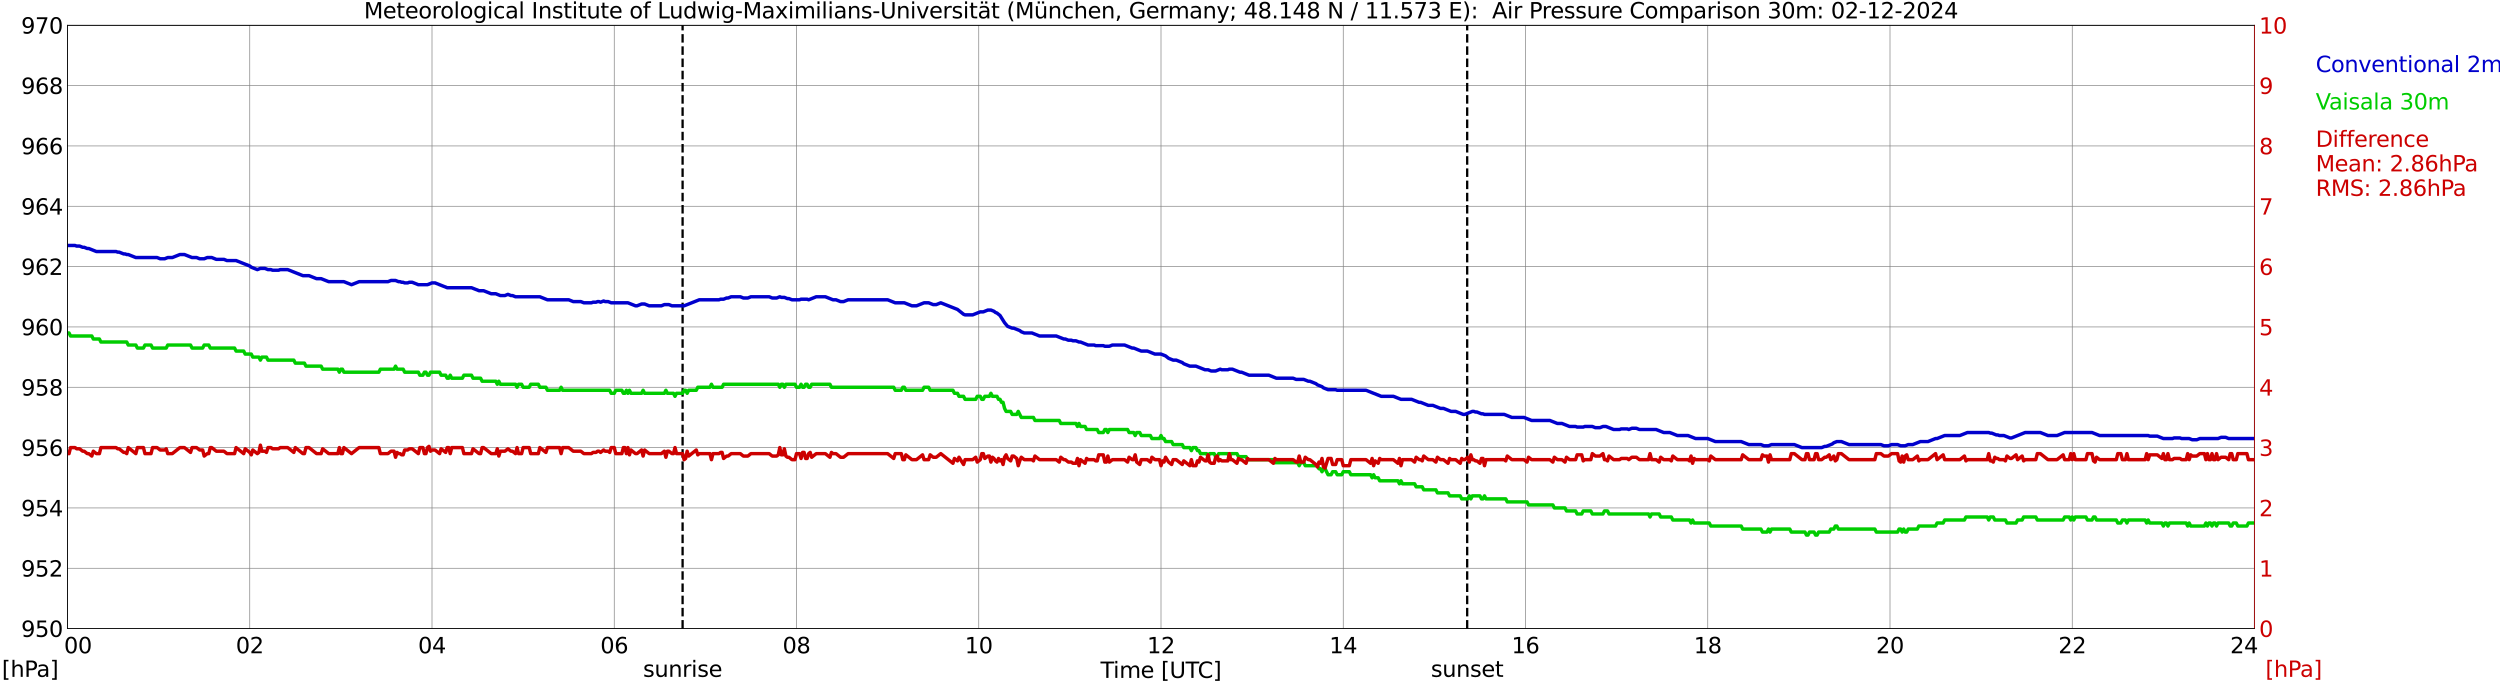 <?xml version="1.0" encoding="utf-8" standalone="no"?>
<!DOCTYPE svg PUBLIC "-//W3C//DTD SVG 1.1//EN"
  "http://www.w3.org/Graphics/SVG/1.1/DTD/svg11.dtd">
<svg xmlns:xlink="http://www.w3.org/1999/xlink" width="1085.4pt" height="296.64pt" viewBox="0 0 1085.4 296.64" xmlns="http://www.w3.org/2000/svg" version="1.1">
 <defs>
  <style type="text/css">*{stroke-linejoin: round; stroke-linecap: butt}</style>
 </defs>
 <g id="figure_1">
  <g id="patch_1">
   <path d="M 0 296.64 
L 1085.4 296.64 
L 1085.4 0 
L 0 0 
z
" style="fill: #ffffff"/>
  </g>
  <g id="axes_1">
   <g id="patch_2">
    <path d="M 29.306 272.909 
L 978.814 272.909 
L 978.814 10.976 
L 29.306 10.976 
z
" style="fill: #ffffff"/>
   </g>
   <g id="patch_3">
    <path d="M 978.814 272.909 
L 978.814 272.909 
L 978.814 10.976 
L 978.814 10.976 
z
" clip-path="url(#pf184212344)" style="fill: #d3d3d3; opacity: 0.25; stroke: #d3d3d3; stroke-linejoin: miter"/>
   </g>
   <g id="matplotlib.axis_1">
    <g id="xtick_1">
     <g id="line2d_1">
      <path d="M 29.306 272.909 
L 29.306 10.976 
" clip-path="url(#pf184212344)" style="fill: none; stroke: #808080; stroke-width: 0.3; stroke-linecap: square"/>
     </g>
     <g id="line2d_2"/>
     <g id="text_1">
      <!--    00 -->
      <g transform="translate(18.733 283.627) scale(0.095 -0.095)">
       <defs>
        <path id="DejaVuSans-20" transform="scale(0.016)"/>
        <path id="DejaVuSans-30" d="M 2034 4250 
Q 1547 4250 1301 3770 
Q 1056 3291 1056 2328 
Q 1056 1369 1301 889 
Q 1547 409 2034 409 
Q 2525 409 2770 889 
Q 3016 1369 3016 2328 
Q 3016 3291 2770 3770 
Q 2525 4250 2034 4250 
z
M 2034 4750 
Q 2819 4750 3233 4129 
Q 3647 3509 3647 2328 
Q 3647 1150 3233 529 
Q 2819 -91 2034 -91 
Q 1250 -91 836 529 
Q 422 1150 422 2328 
Q 422 3509 836 4129 
Q 1250 4750 2034 4750 
z
" transform="scale(0.016)"/>
       </defs>
       <use xlink:href="#DejaVuSans-20"/>
       <use xlink:href="#DejaVuSans-20" transform="translate(31.787 0)"/>
       <use xlink:href="#DejaVuSans-20" transform="translate(63.574 0)"/>
       <use xlink:href="#DejaVuSans-30" transform="translate(95.361 0)"/>
       <use xlink:href="#DejaVuSans-30" transform="translate(158.984 0)"/>
      </g>
     </g>
    </g>
    <g id="xtick_2">
     <g id="line2d_3">
      <path d="M 108.431 272.909 
L 108.431 10.976 
" clip-path="url(#pf184212344)" style="fill: none; stroke: #808080; stroke-width: 0.3; stroke-linecap: square"/>
     </g>
     <g id="line2d_4"/>
     <g id="text_2">
      <!-- 02 -->
      <g transform="translate(102.387 283.627) scale(0.095 -0.095)">
       <defs>
        <path id="DejaVuSans-32" d="M 1228 531 
L 3431 531 
L 3431 0 
L 469 0 
L 469 531 
Q 828 903 1448 1529 
Q 2069 2156 2228 2338 
Q 2531 2678 2651 2914 
Q 2772 3150 2772 3378 
Q 2772 3750 2511 3984 
Q 2250 4219 1831 4219 
Q 1534 4219 1204 4116 
Q 875 4013 500 3803 
L 500 4441 
Q 881 4594 1212 4672 
Q 1544 4750 1819 4750 
Q 2544 4750 2975 4387 
Q 3406 4025 3406 3419 
Q 3406 3131 3298 2873 
Q 3191 2616 2906 2266 
Q 2828 2175 2409 1742 
Q 1991 1309 1228 531 
z
" transform="scale(0.016)"/>
       </defs>
       <use xlink:href="#DejaVuSans-30"/>
       <use xlink:href="#DejaVuSans-32" transform="translate(63.623 0)"/>
      </g>
     </g>
    </g>
    <g id="xtick_3">
     <g id="line2d_5">
      <path d="M 187.557 272.909 
L 187.557 10.976 
" clip-path="url(#pf184212344)" style="fill: none; stroke: #808080; stroke-width: 0.3; stroke-linecap: square"/>
     </g>
     <g id="line2d_6"/>
     <g id="text_3">
      <!-- 04 -->
      <g transform="translate(181.513 283.627) scale(0.095 -0.095)">
       <defs>
        <path id="DejaVuSans-34" d="M 2419 4116 
L 825 1625 
L 2419 1625 
L 2419 4116 
z
M 2253 4666 
L 3047 4666 
L 3047 1625 
L 3713 1625 
L 3713 1100 
L 3047 1100 
L 3047 0 
L 2419 0 
L 2419 1100 
L 313 1100 
L 313 1709 
L 2253 4666 
z
" transform="scale(0.016)"/>
       </defs>
       <use xlink:href="#DejaVuSans-30"/>
       <use xlink:href="#DejaVuSans-34" transform="translate(63.623 0)"/>
      </g>
     </g>
    </g>
    <g id="xtick_4">
     <g id="line2d_7">
      <path d="M 266.683 272.909 
L 266.683 10.976 
" clip-path="url(#pf184212344)" style="fill: none; stroke: #808080; stroke-width: 0.3; stroke-linecap: square"/>
     </g>
     <g id="line2d_8"/>
     <g id="text_4">
      <!-- 06 -->
      <g transform="translate(260.638 283.627) scale(0.095 -0.095)">
       <defs>
        <path id="DejaVuSans-36" d="M 2113 2584 
Q 1688 2584 1439 2293 
Q 1191 2003 1191 1497 
Q 1191 994 1439 701 
Q 1688 409 2113 409 
Q 2538 409 2786 701 
Q 3034 994 3034 1497 
Q 3034 2003 2786 2293 
Q 2538 2584 2113 2584 
z
M 3366 4563 
L 3366 3988 
Q 3128 4100 2886 4159 
Q 2644 4219 2406 4219 
Q 1781 4219 1451 3797 
Q 1122 3375 1075 2522 
Q 1259 2794 1537 2939 
Q 1816 3084 2150 3084 
Q 2853 3084 3261 2657 
Q 3669 2231 3669 1497 
Q 3669 778 3244 343 
Q 2819 -91 2113 -91 
Q 1303 -91 875 529 
Q 447 1150 447 2328 
Q 447 3434 972 4092 
Q 1497 4750 2381 4750 
Q 2619 4750 2861 4703 
Q 3103 4656 3366 4563 
z
" transform="scale(0.016)"/>
       </defs>
       <use xlink:href="#DejaVuSans-30"/>
       <use xlink:href="#DejaVuSans-36" transform="translate(63.623 0)"/>
      </g>
     </g>
    </g>
    <g id="xtick_5">
     <g id="line2d_9">
      <path d="M 345.808 272.909 
L 345.808 10.976 
" clip-path="url(#pf184212344)" style="fill: none; stroke: #808080; stroke-width: 0.3; stroke-linecap: square"/>
     </g>
     <g id="line2d_10"/>
     <g id="text_5">
      <!-- 08 -->
      <g transform="translate(339.764 283.627) scale(0.095 -0.095)">
       <defs>
        <path id="DejaVuSans-38" d="M 2034 2216 
Q 1584 2216 1326 1975 
Q 1069 1734 1069 1313 
Q 1069 891 1326 650 
Q 1584 409 2034 409 
Q 2484 409 2743 651 
Q 3003 894 3003 1313 
Q 3003 1734 2745 1975 
Q 2488 2216 2034 2216 
z
M 1403 2484 
Q 997 2584 770 2862 
Q 544 3141 544 3541 
Q 544 4100 942 4425 
Q 1341 4750 2034 4750 
Q 2731 4750 3128 4425 
Q 3525 4100 3525 3541 
Q 3525 3141 3298 2862 
Q 3072 2584 2669 2484 
Q 3125 2378 3379 2068 
Q 3634 1759 3634 1313 
Q 3634 634 3220 271 
Q 2806 -91 2034 -91 
Q 1263 -91 848 271 
Q 434 634 434 1313 
Q 434 1759 690 2068 
Q 947 2378 1403 2484 
z
M 1172 3481 
Q 1172 3119 1398 2916 
Q 1625 2713 2034 2713 
Q 2441 2713 2670 2916 
Q 2900 3119 2900 3481 
Q 2900 3844 2670 4047 
Q 2441 4250 2034 4250 
Q 1625 4250 1398 4047 
Q 1172 3844 1172 3481 
z
" transform="scale(0.016)"/>
       </defs>
       <use xlink:href="#DejaVuSans-30"/>
       <use xlink:href="#DejaVuSans-38" transform="translate(63.623 0)"/>
      </g>
     </g>
    </g>
    <g id="xtick_6">
     <g id="line2d_11">
      <path d="M 424.934 272.909 
L 424.934 10.976 
" clip-path="url(#pf184212344)" style="fill: none; stroke: #808080; stroke-width: 0.3; stroke-linecap: square"/>
     </g>
     <g id="line2d_12"/>
     <g id="text_6">
      <!-- 10 -->
      <g transform="translate(418.89 283.627) scale(0.095 -0.095)">
       <defs>
        <path id="DejaVuSans-31" d="M 794 531 
L 1825 531 
L 1825 4091 
L 703 3866 
L 703 4441 
L 1819 4666 
L 2450 4666 
L 2450 531 
L 3481 531 
L 3481 0 
L 794 0 
L 794 531 
z
" transform="scale(0.016)"/>
       </defs>
       <use xlink:href="#DejaVuSans-31"/>
       <use xlink:href="#DejaVuSans-30" transform="translate(63.623 0)"/>
      </g>
     </g>
    </g>
    <g id="xtick_7">
     <g id="line2d_13">
      <path d="M 504.06 272.909 
L 504.06 10.976 
" clip-path="url(#pf184212344)" style="fill: none; stroke: #808080; stroke-width: 0.3; stroke-linecap: square"/>
     </g>
     <g id="line2d_14"/>
     <g id="text_7">
      <!-- 12 -->
      <g transform="translate(498.015 283.627) scale(0.095 -0.095)">
       <use xlink:href="#DejaVuSans-31"/>
       <use xlink:href="#DejaVuSans-32" transform="translate(63.623 0)"/>
      </g>
     </g>
    </g>
    <g id="xtick_8">
     <g id="line2d_15">
      <path d="M 583.185 272.909 
L 583.185 10.976 
" clip-path="url(#pf184212344)" style="fill: none; stroke: #808080; stroke-width: 0.3; stroke-linecap: square"/>
     </g>
     <g id="line2d_16"/>
     <g id="text_8">
      <!-- 14 -->
      <g transform="translate(577.141 283.627) scale(0.095 -0.095)">
       <use xlink:href="#DejaVuSans-31"/>
       <use xlink:href="#DejaVuSans-34" transform="translate(63.623 0)"/>
      </g>
     </g>
    </g>
    <g id="xtick_9">
     <g id="line2d_17">
      <path d="M 662.311 272.909 
L 662.311 10.976 
" clip-path="url(#pf184212344)" style="fill: none; stroke: #808080; stroke-width: 0.3; stroke-linecap: square"/>
     </g>
     <g id="line2d_18"/>
     <g id="text_9">
      <!-- 16 -->
      <g transform="translate(656.267 283.627) scale(0.095 -0.095)">
       <use xlink:href="#DejaVuSans-31"/>
       <use xlink:href="#DejaVuSans-36" transform="translate(63.623 0)"/>
      </g>
     </g>
    </g>
    <g id="xtick_10">
     <g id="line2d_19">
      <path d="M 741.437 272.909 
L 741.437 10.976 
" clip-path="url(#pf184212344)" style="fill: none; stroke: #808080; stroke-width: 0.3; stroke-linecap: square"/>
     </g>
     <g id="line2d_20"/>
     <g id="text_10">
      <!-- 18 -->
      <g transform="translate(735.392 283.627) scale(0.095 -0.095)">
       <use xlink:href="#DejaVuSans-31"/>
       <use xlink:href="#DejaVuSans-38" transform="translate(63.623 0)"/>
      </g>
     </g>
    </g>
    <g id="xtick_11">
     <g id="line2d_21">
      <path d="M 820.562 272.909 
L 820.562 10.976 
" clip-path="url(#pf184212344)" style="fill: none; stroke: #808080; stroke-width: 0.3; stroke-linecap: square"/>
     </g>
     <g id="line2d_22"/>
     <g id="text_11">
      <!-- 20 -->
      <g transform="translate(814.518 283.627) scale(0.095 -0.095)">
       <use xlink:href="#DejaVuSans-32"/>
       <use xlink:href="#DejaVuSans-30" transform="translate(63.623 0)"/>
      </g>
     </g>
    </g>
    <g id="xtick_12">
     <g id="line2d_23">
      <path d="M 899.688 272.909 
L 899.688 10.976 
" clip-path="url(#pf184212344)" style="fill: none; stroke: #808080; stroke-width: 0.3; stroke-linecap: square"/>
     </g>
     <g id="line2d_24"/>
     <g id="text_12">
      <!-- 22 -->
      <g transform="translate(893.644 283.627) scale(0.095 -0.095)">
       <use xlink:href="#DejaVuSans-32"/>
       <use xlink:href="#DejaVuSans-32" transform="translate(63.623 0)"/>
      </g>
     </g>
    </g>
    <g id="xtick_13">
     <g id="line2d_25">
      <path d="M 978.814 272.909 
L 978.814 10.976 
" clip-path="url(#pf184212344)" style="fill: none; stroke: #808080; stroke-width: 0.3; stroke-linecap: square"/>
     </g>
     <g id="line2d_26"/>
     <g id="text_13">
      <!-- 24    -->
      <g transform="translate(968.241 283.627) scale(0.095 -0.095)">
       <use xlink:href="#DejaVuSans-32"/>
       <use xlink:href="#DejaVuSans-34" transform="translate(63.623 0)"/>
       <use xlink:href="#DejaVuSans-20" transform="translate(127.246 0)"/>
       <use xlink:href="#DejaVuSans-20" transform="translate(159.033 0)"/>
       <use xlink:href="#DejaVuSans-20" transform="translate(190.82 0)"/>
      </g>
     </g>
    </g>
    <g id="text_14">
     <!-- Time [UTC] -->
     <g transform="translate(477.806 294.322) scale(0.095 -0.095)">
      <defs>
       <path id="DejaVuSans-54" d="M -19 4666 
L 3928 4666 
L 3928 4134 
L 2272 4134 
L 2272 0 
L 1638 0 
L 1638 4134 
L -19 4134 
L -19 4666 
z
" transform="scale(0.016)"/>
       <path id="DejaVuSans-69" d="M 603 3500 
L 1178 3500 
L 1178 0 
L 603 0 
L 603 3500 
z
M 603 4863 
L 1178 4863 
L 1178 4134 
L 603 4134 
L 603 4863 
z
" transform="scale(0.016)"/>
       <path id="DejaVuSans-6d" d="M 3328 2828 
Q 3544 3216 3844 3400 
Q 4144 3584 4550 3584 
Q 5097 3584 5394 3201 
Q 5691 2819 5691 2113 
L 5691 0 
L 5113 0 
L 5113 2094 
Q 5113 2597 4934 2840 
Q 4756 3084 4391 3084 
Q 3944 3084 3684 2787 
Q 3425 2491 3425 1978 
L 3425 0 
L 2847 0 
L 2847 2094 
Q 2847 2600 2669 2842 
Q 2491 3084 2119 3084 
Q 1678 3084 1418 2786 
Q 1159 2488 1159 1978 
L 1159 0 
L 581 0 
L 581 3500 
L 1159 3500 
L 1159 2956 
Q 1356 3278 1631 3431 
Q 1906 3584 2284 3584 
Q 2666 3584 2933 3390 
Q 3200 3197 3328 2828 
z
" transform="scale(0.016)"/>
       <path id="DejaVuSans-65" d="M 3597 1894 
L 3597 1613 
L 953 1613 
Q 991 1019 1311 708 
Q 1631 397 2203 397 
Q 2534 397 2845 478 
Q 3156 559 3463 722 
L 3463 178 
Q 3153 47 2828 -22 
Q 2503 -91 2169 -91 
Q 1331 -91 842 396 
Q 353 884 353 1716 
Q 353 2575 817 3079 
Q 1281 3584 2069 3584 
Q 2775 3584 3186 3129 
Q 3597 2675 3597 1894 
z
M 3022 2063 
Q 3016 2534 2758 2815 
Q 2500 3097 2075 3097 
Q 1594 3097 1305 2825 
Q 1016 2553 972 2059 
L 3022 2063 
z
" transform="scale(0.016)"/>
       <path id="DejaVuSans-5b" d="M 550 4863 
L 1875 4863 
L 1875 4416 
L 1125 4416 
L 1125 -397 
L 1875 -397 
L 1875 -844 
L 550 -844 
L 550 4863 
z
" transform="scale(0.016)"/>
       <path id="DejaVuSans-55" d="M 556 4666 
L 1191 4666 
L 1191 1831 
Q 1191 1081 1462 751 
Q 1734 422 2344 422 
Q 2950 422 3222 751 
Q 3494 1081 3494 1831 
L 3494 4666 
L 4128 4666 
L 4128 1753 
Q 4128 841 3676 375 
Q 3225 -91 2344 -91 
Q 1459 -91 1007 375 
Q 556 841 556 1753 
L 556 4666 
z
" transform="scale(0.016)"/>
       <path id="DejaVuSans-43" d="M 4122 4306 
L 4122 3641 
Q 3803 3938 3442 4084 
Q 3081 4231 2675 4231 
Q 1875 4231 1450 3742 
Q 1025 3253 1025 2328 
Q 1025 1406 1450 917 
Q 1875 428 2675 428 
Q 3081 428 3442 575 
Q 3803 722 4122 1019 
L 4122 359 
Q 3791 134 3420 21 
Q 3050 -91 2638 -91 
Q 1578 -91 968 557 
Q 359 1206 359 2328 
Q 359 3453 968 4101 
Q 1578 4750 2638 4750 
Q 3056 4750 3426 4639 
Q 3797 4528 4122 4306 
z
" transform="scale(0.016)"/>
       <path id="DejaVuSans-5d" d="M 1947 4863 
L 1947 -844 
L 622 -844 
L 622 -397 
L 1369 -397 
L 1369 4416 
L 622 4416 
L 622 4863 
L 1947 4863 
z
" transform="scale(0.016)"/>
      </defs>
      <use xlink:href="#DejaVuSans-54"/>
      <use xlink:href="#DejaVuSans-69" transform="translate(57.959 0)"/>
      <use xlink:href="#DejaVuSans-6d" transform="translate(85.742 0)"/>
      <use xlink:href="#DejaVuSans-65" transform="translate(183.154 0)"/>
      <use xlink:href="#DejaVuSans-20" transform="translate(244.678 0)"/>
      <use xlink:href="#DejaVuSans-5b" transform="translate(276.465 0)"/>
      <use xlink:href="#DejaVuSans-55" transform="translate(315.479 0)"/>
      <use xlink:href="#DejaVuSans-54" transform="translate(388.672 0)"/>
      <use xlink:href="#DejaVuSans-43" transform="translate(443.881 0)"/>
      <use xlink:href="#DejaVuSans-5d" transform="translate(513.705 0)"/>
     </g>
    </g>
   </g>
   <g id="matplotlib.axis_2">
    <g id="ytick_1">
     <g id="line2d_27">
      <path d="M 29.306 272.909 
L 978.814 272.909 
" clip-path="url(#pf184212344)" style="fill: none; stroke: #808080; stroke-width: 0.3; stroke-linecap: square"/>
     </g>
     <g id="line2d_28"/>
     <g id="text_15">
      <!-- 950 -->
      <g transform="translate(9.173 276.518) scale(0.095 -0.095)">
       <defs>
        <path id="DejaVuSans-39" d="M 703 97 
L 703 672 
Q 941 559 1184 500 
Q 1428 441 1663 441 
Q 2288 441 2617 861 
Q 2947 1281 2994 2138 
Q 2813 1869 2534 1725 
Q 2256 1581 1919 1581 
Q 1219 1581 811 2004 
Q 403 2428 403 3163 
Q 403 3881 828 4315 
Q 1253 4750 1959 4750 
Q 2769 4750 3195 4129 
Q 3622 3509 3622 2328 
Q 3622 1225 3098 567 
Q 2575 -91 1691 -91 
Q 1453 -91 1209 -44 
Q 966 3 703 97 
z
M 1959 2075 
Q 2384 2075 2632 2365 
Q 2881 2656 2881 3163 
Q 2881 3666 2632 3958 
Q 2384 4250 1959 4250 
Q 1534 4250 1286 3958 
Q 1038 3666 1038 3163 
Q 1038 2656 1286 2365 
Q 1534 2075 1959 2075 
z
" transform="scale(0.016)"/>
        <path id="DejaVuSans-35" d="M 691 4666 
L 3169 4666 
L 3169 4134 
L 1269 4134 
L 1269 2991 
Q 1406 3038 1543 3061 
Q 1681 3084 1819 3084 
Q 2600 3084 3056 2656 
Q 3513 2228 3513 1497 
Q 3513 744 3044 326 
Q 2575 -91 1722 -91 
Q 1428 -91 1123 -41 
Q 819 9 494 109 
L 494 744 
Q 775 591 1075 516 
Q 1375 441 1709 441 
Q 2250 441 2565 725 
Q 2881 1009 2881 1497 
Q 2881 1984 2565 2268 
Q 2250 2553 1709 2553 
Q 1456 2553 1204 2497 
Q 953 2441 691 2322 
L 691 4666 
z
" transform="scale(0.016)"/>
       </defs>
       <use xlink:href="#DejaVuSans-39"/>
       <use xlink:href="#DejaVuSans-35" transform="translate(63.623 0)"/>
       <use xlink:href="#DejaVuSans-30" transform="translate(127.246 0)"/>
      </g>
     </g>
    </g>
    <g id="ytick_2">
     <g id="line2d_29">
      <path d="M 29.306 246.715 
L 978.814 246.715 
" clip-path="url(#pf184212344)" style="fill: none; stroke: #808080; stroke-width: 0.3; stroke-linecap: square"/>
     </g>
     <g id="line2d_30"/>
     <g id="text_16">
      <!-- 952 -->
      <g transform="translate(9.173 250.325) scale(0.095 -0.095)">
       <use xlink:href="#DejaVuSans-39"/>
       <use xlink:href="#DejaVuSans-35" transform="translate(63.623 0)"/>
       <use xlink:href="#DejaVuSans-32" transform="translate(127.246 0)"/>
      </g>
     </g>
    </g>
    <g id="ytick_3">
     <g id="line2d_31">
      <path d="M 29.306 220.522 
L 978.814 220.522 
" clip-path="url(#pf184212344)" style="fill: none; stroke: #808080; stroke-width: 0.3; stroke-linecap: square"/>
     </g>
     <g id="line2d_32"/>
     <g id="text_17">
      <!-- 954 -->
      <g transform="translate(9.173 224.131) scale(0.095 -0.095)">
       <use xlink:href="#DejaVuSans-39"/>
       <use xlink:href="#DejaVuSans-35" transform="translate(63.623 0)"/>
       <use xlink:href="#DejaVuSans-34" transform="translate(127.246 0)"/>
      </g>
     </g>
    </g>
    <g id="ytick_4">
     <g id="line2d_33">
      <path d="M 29.306 194.329 
L 978.814 194.329 
" clip-path="url(#pf184212344)" style="fill: none; stroke: #808080; stroke-width: 0.3; stroke-linecap: square"/>
     </g>
     <g id="line2d_34"/>
     <g id="text_18">
      <!-- 956 -->
      <g transform="translate(9.173 197.938) scale(0.095 -0.095)">
       <use xlink:href="#DejaVuSans-39"/>
       <use xlink:href="#DejaVuSans-35" transform="translate(63.623 0)"/>
       <use xlink:href="#DejaVuSans-36" transform="translate(127.246 0)"/>
      </g>
     </g>
    </g>
    <g id="ytick_5">
     <g id="line2d_35">
      <path d="M 29.306 168.136 
L 978.814 168.136 
" clip-path="url(#pf184212344)" style="fill: none; stroke: #808080; stroke-width: 0.3; stroke-linecap: square"/>
     </g>
     <g id="line2d_36"/>
     <g id="text_19">
      <!-- 958 -->
      <g transform="translate(9.173 171.745) scale(0.095 -0.095)">
       <use xlink:href="#DejaVuSans-39"/>
       <use xlink:href="#DejaVuSans-35" transform="translate(63.623 0)"/>
       <use xlink:href="#DejaVuSans-38" transform="translate(127.246 0)"/>
      </g>
     </g>
    </g>
    <g id="ytick_6">
     <g id="line2d_37">
      <path d="M 29.306 141.942 
L 978.814 141.942 
" clip-path="url(#pf184212344)" style="fill: none; stroke: #808080; stroke-width: 0.3; stroke-linecap: square"/>
     </g>
     <g id="line2d_38"/>
     <g id="text_20">
      <!-- 960 -->
      <g transform="translate(9.173 145.551) scale(0.095 -0.095)">
       <use xlink:href="#DejaVuSans-39"/>
       <use xlink:href="#DejaVuSans-36" transform="translate(63.623 0)"/>
       <use xlink:href="#DejaVuSans-30" transform="translate(127.246 0)"/>
      </g>
     </g>
    </g>
    <g id="ytick_7">
     <g id="line2d_39">
      <path d="M 29.306 115.749 
L 978.814 115.749 
" clip-path="url(#pf184212344)" style="fill: none; stroke: #808080; stroke-width: 0.3; stroke-linecap: square"/>
     </g>
     <g id="line2d_40"/>
     <g id="text_21">
      <!-- 962 -->
      <g transform="translate(9.173 119.358) scale(0.095 -0.095)">
       <use xlink:href="#DejaVuSans-39"/>
       <use xlink:href="#DejaVuSans-36" transform="translate(63.623 0)"/>
       <use xlink:href="#DejaVuSans-32" transform="translate(127.246 0)"/>
      </g>
     </g>
    </g>
    <g id="ytick_8">
     <g id="line2d_41">
      <path d="M 29.306 89.556 
L 978.814 89.556 
" clip-path="url(#pf184212344)" style="fill: none; stroke: #808080; stroke-width: 0.3; stroke-linecap: square"/>
     </g>
     <g id="line2d_42"/>
     <g id="text_22">
      <!-- 964 -->
      <g transform="translate(9.173 93.165) scale(0.095 -0.095)">
       <use xlink:href="#DejaVuSans-39"/>
       <use xlink:href="#DejaVuSans-36" transform="translate(63.623 0)"/>
       <use xlink:href="#DejaVuSans-34" transform="translate(127.246 0)"/>
      </g>
     </g>
    </g>
    <g id="ytick_9">
     <g id="line2d_43">
      <path d="M 29.306 63.362 
L 978.814 63.362 
" clip-path="url(#pf184212344)" style="fill: none; stroke: #808080; stroke-width: 0.3; stroke-linecap: square"/>
     </g>
     <g id="line2d_44"/>
     <g id="text_23">
      <!-- 966 -->
      <g transform="translate(9.173 66.972) scale(0.095 -0.095)">
       <use xlink:href="#DejaVuSans-39"/>
       <use xlink:href="#DejaVuSans-36" transform="translate(63.623 0)"/>
       <use xlink:href="#DejaVuSans-36" transform="translate(127.246 0)"/>
      </g>
     </g>
    </g>
    <g id="ytick_10">
     <g id="line2d_45">
      <path d="M 29.306 37.169 
L 978.814 37.169 
" clip-path="url(#pf184212344)" style="fill: none; stroke: #808080; stroke-width: 0.3; stroke-linecap: square"/>
     </g>
     <g id="line2d_46"/>
     <g id="text_24">
      <!-- 968 -->
      <g transform="translate(9.173 40.778) scale(0.095 -0.095)">
       <use xlink:href="#DejaVuSans-39"/>
       <use xlink:href="#DejaVuSans-36" transform="translate(63.623 0)"/>
       <use xlink:href="#DejaVuSans-38" transform="translate(127.246 0)"/>
      </g>
     </g>
    </g>
    <g id="ytick_11">
     <g id="line2d_47">
      <path d="M 29.306 10.976 
L 978.814 10.976 
" clip-path="url(#pf184212344)" style="fill: none; stroke: #808080; stroke-width: 0.3; stroke-linecap: square"/>
     </g>
     <g id="line2d_48"/>
     <g id="text_25">
      <!-- 970 -->
      <g transform="translate(9.173 14.585) scale(0.095 -0.095)">
       <defs>
        <path id="DejaVuSans-37" d="M 525 4666 
L 3525 4666 
L 3525 4397 
L 1831 0 
L 1172 0 
L 2766 4134 
L 525 4134 
L 525 4666 
z
" transform="scale(0.016)"/>
       </defs>
       <use xlink:href="#DejaVuSans-39"/>
       <use xlink:href="#DejaVuSans-37" transform="translate(63.623 0)"/>
       <use xlink:href="#DejaVuSans-30" transform="translate(127.246 0)"/>
      </g>
     </g>
    </g>
   </g>
   <g id="line2d_49">
    <path d="M 296.355 272.909 
L 296.355 10.976 
" clip-path="url(#pf184212344)" style="fill: none; stroke-dasharray: 3.7,1.6; stroke-dashoffset: 0; stroke: #000000"/>
   </g>
   <g id="line2d_50">
    <path d="M 636.991 272.909 
L 636.991 10.976 
" clip-path="url(#pf184212344)" style="fill: none; stroke-dasharray: 3.7,1.6; stroke-dashoffset: 0; stroke: #000000"/>
   </g>
   <g id="line2d_51">
    <path d="M 29.306 106.581 
L 32.603 106.581 
L 33.262 106.843 
L 34.581 106.843 
L 35.9 107.367 
L 36.559 107.367 
L 37.878 107.891 
L 38.537 107.891 
L 41.834 109.201 
L 50.406 109.201 
L 51.065 109.463 
L 51.725 109.463 
L 53.703 110.248 
L 54.362 110.248 
L 55.022 110.51 
L 55.681 110.51 
L 58.978 111.82 
L 68.209 111.82 
L 69.528 112.344 
L 71.506 112.344 
L 72.825 111.82 
L 74.803 111.82 
L 78.1 110.51 
L 80.078 110.51 
L 83.375 111.82 
L 85.353 111.82 
L 86.672 112.344 
L 88.65 112.344 
L 89.969 111.82 
L 91.947 111.82 
L 93.925 112.606 
L 97.222 112.606 
L 98.541 113.13 
L 102.497 113.13 
L 108.431 115.487 
L 109.091 116.011 
L 111.728 117.059 
L 113.047 116.535 
L 115.025 116.535 
L 116.344 117.059 
L 117.663 117.059 
L 118.322 117.321 
L 120.96 117.321 
L 121.619 117.059 
L 124.916 117.059 
L 131.51 119.678 
L 134.147 119.678 
L 137.444 120.988 
L 139.422 120.988 
L 142.719 122.297 
L 149.313 122.297 
L 152.61 123.607 
L 155.907 122.297 
L 168.435 122.297 
L 169.754 121.773 
L 171.732 121.773 
L 173.051 122.297 
L 173.71 122.297 
L 174.37 122.559 
L 175.029 122.559 
L 175.688 122.821 
L 177.007 122.821 
L 177.666 122.559 
L 178.985 122.559 
L 181.623 123.607 
L 185.579 123.607 
L 187.557 122.821 
L 188.876 122.821 
L 194.151 124.917 
L 204.701 124.917 
L 207.998 126.226 
L 209.976 126.226 
L 213.273 127.536 
L 215.251 127.536 
L 217.229 128.322 
L 219.207 128.322 
L 220.526 127.798 
L 221.845 128.322 
L 222.504 128.322 
L 223.823 128.846 
L 234.373 128.846 
L 237.67 130.155 
L 246.901 130.155 
L 248.88 130.941 
L 252.176 130.941 
L 253.495 131.465 
L 256.792 131.465 
L 257.451 131.203 
L 258.77 131.203 
L 259.43 130.941 
L 260.089 130.941 
L 260.748 131.203 
L 262.067 130.679 
L 262.726 130.941 
L 264.045 130.941 
L 265.364 131.465 
L 272.617 131.465 
L 275.914 132.775 
L 276.573 132.775 
L 278.552 131.989 
L 279.87 131.989 
L 281.849 132.775 
L 287.124 132.775 
L 288.442 132.251 
L 290.42 132.251 
L 291.739 132.775 
L 297.014 132.775 
L 303.608 130.155 
L 312.18 130.155 
L 312.839 129.893 
L 314.158 129.893 
L 315.477 129.369 
L 316.136 129.369 
L 317.455 128.846 
L 321.411 128.846 
L 322.73 129.369 
L 324.708 129.369 
L 326.027 128.846 
L 333.94 128.846 
L 335.258 129.369 
L 337.236 129.369 
L 338.555 128.846 
L 339.215 129.108 
L 340.533 129.108 
L 341.852 129.631 
L 342.512 129.631 
L 343.83 130.155 
L 347.127 130.155 
L 347.787 129.893 
L 350.424 129.893 
L 351.083 130.155 
L 354.38 128.846 
L 358.337 128.846 
L 361.634 130.155 
L 362.952 130.155 
L 364.93 130.941 
L 366.249 130.941 
L 368.227 130.155 
L 385.371 130.155 
L 388.668 131.465 
L 392.624 131.465 
L 395.921 132.775 
L 397.899 132.775 
L 401.196 131.465 
L 403.175 131.465 
L 405.153 132.251 
L 406.471 132.251 
L 408.45 131.465 
L 415.703 134.346 
L 418.34 136.442 
L 419 136.704 
L 422.297 136.704 
L 425.593 135.394 
L 426.912 135.394 
L 428.89 134.608 
L 430.209 134.608 
L 431.528 135.132 
L 432.187 135.656 
L 432.847 135.918 
L 434.165 136.966 
L 436.144 140.109 
L 437.462 141.68 
L 439.44 142.466 
L 440.1 142.466 
L 442.737 143.514 
L 443.397 144.038 
L 444.716 144.562 
L 448.012 144.562 
L 451.309 145.871 
L 458.563 145.871 
L 461.859 147.181 
L 462.519 147.181 
L 463.838 147.705 
L 465.156 147.705 
L 465.816 147.967 
L 467.134 147.967 
L 468.453 148.491 
L 469.113 148.491 
L 472.409 149.8 
L 475.047 149.8 
L 475.706 150.062 
L 479.003 150.062 
L 479.663 150.324 
L 481.641 150.324 
L 482.96 149.8 
L 488.235 149.8 
L 491.532 151.11 
L 492.191 151.11 
L 495.488 152.42 
L 498.125 152.42 
L 501.422 153.729 
L 504.06 153.729 
L 506.038 154.515 
L 507.357 155.563 
L 509.335 156.349 
L 510.654 156.349 
L 513.291 157.396 
L 513.95 157.92 
L 516.588 158.968 
L 519.226 158.968 
L 523.182 160.539 
L 524.501 160.539 
L 525.819 161.063 
L 527.797 161.063 
L 529.776 160.278 
L 530.435 160.539 
L 533.073 160.539 
L 533.732 160.278 
L 535.051 160.278 
L 538.348 161.587 
L 539.007 161.587 
L 542.304 162.897 
L 550.876 162.897 
L 554.173 164.207 
L 561.426 164.207 
L 562.745 164.73 
L 566.042 164.73 
L 568.02 165.516 
L 568.679 165.516 
L 571.317 166.564 
L 571.976 167.088 
L 573.954 167.874 
L 574.613 168.397 
L 576.592 169.183 
L 579.889 169.183 
L 580.548 169.445 
L 593.076 169.445 
L 599.67 172.065 
L 604.945 172.065 
L 608.242 173.374 
L 612.858 173.374 
L 616.154 174.684 
L 616.814 174.684 
L 620.111 175.994 
L 622.089 175.994 
L 625.386 177.303 
L 626.705 177.303 
L 630.001 178.613 
L 631.98 178.613 
L 635.276 179.923 
L 635.936 179.923 
L 639.233 178.613 
L 639.892 178.613 
L 640.552 178.875 
L 641.211 178.875 
L 643.189 179.661 
L 643.848 179.661 
L 644.508 179.923 
L 653.08 179.923 
L 656.377 181.232 
L 661.652 181.232 
L 664.949 182.542 
L 672.861 182.542 
L 676.158 183.852 
L 678.136 183.852 
L 681.433 185.161 
L 684.071 185.161 
L 684.73 185.423 
L 687.368 185.423 
L 688.027 185.161 
L 691.324 185.161 
L 692.643 185.685 
L 694.621 185.685 
L 695.939 185.161 
L 697.258 185.161 
L 700.555 186.471 
L 703.193 186.471 
L 703.852 186.209 
L 706.49 186.209 
L 707.149 186.471 
L 708.468 185.947 
L 710.446 185.947 
L 711.765 186.471 
L 719.018 186.471 
L 722.315 187.781 
L 724.952 187.781 
L 728.249 189.09 
L 732.865 189.09 
L 736.162 190.4 
L 741.437 190.4 
L 744.734 191.71 
L 755.943 191.71 
L 759.24 193.019 
L 764.515 193.019 
L 765.834 193.543 
L 767.812 193.543 
L 769.131 193.019 
L 779.021 193.019 
L 782.318 194.329 
L 790.89 194.329 
L 792.209 193.805 
L 792.868 193.805 
L 795.506 192.757 
L 796.165 192.233 
L 797.484 191.71 
L 799.462 191.71 
L 802.759 193.019 
L 816.606 193.019 
L 817.925 193.543 
L 819.903 193.543 
L 821.222 193.019 
L 823.859 193.019 
L 825.178 193.543 
L 827.156 193.543 
L 828.475 193.019 
L 830.453 193.019 
L 833.75 191.71 
L 837.047 191.71 
L 840.344 190.4 
L 841.003 190.4 
L 844.3 189.09 
L 850.894 189.09 
L 854.191 187.781 
L 863.422 187.781 
L 864.082 188.042 
L 864.741 188.042 
L 866.719 188.828 
L 867.378 188.828 
L 868.038 189.09 
L 870.016 189.09 
L 872.653 190.138 
L 873.313 190.138 
L 879.247 187.781 
L 885.841 187.781 
L 889.138 189.09 
L 893.094 189.09 
L 896.391 187.781 
L 908.26 187.781 
L 911.557 189.09 
L 932.657 189.09 
L 933.316 189.352 
L 936.613 189.352 
L 939.251 190.4 
L 943.207 190.4 
L 943.867 190.138 
L 946.504 190.138 
L 947.163 190.4 
L 950.46 190.4 
L 951.779 190.924 
L 953.757 190.924 
L 955.076 190.4 
L 962.989 190.4 
L 964.307 189.876 
L 966.285 189.876 
L 967.604 190.4 
L 978.154 190.4 
L 978.154 190.4 
" clip-path="url(#pf184212344)" style="fill: none; stroke: #0000cc; stroke-width: 1.5; stroke-linecap: square"/>
   </g>
   <g id="line2d_52">
    <path d="M 29.306 144.562 
L 29.965 144.562 
L 30.625 145.871 
L 39.856 145.871 
L 40.515 147.181 
L 43.153 147.181 
L 43.812 148.491 
L 55.022 148.491 
L 55.681 149.8 
L 58.978 149.8 
L 59.637 151.11 
L 62.275 151.11 
L 62.934 149.8 
L 65.572 149.8 
L 66.231 151.11 
L 72.166 151.11 
L 72.825 149.8 
L 82.716 149.8 
L 83.375 151.11 
L 87.991 151.11 
L 88.65 149.8 
L 90.628 149.8 
L 91.288 151.11 
L 101.838 151.11 
L 102.497 152.42 
L 105.794 152.42 
L 106.453 153.729 
L 109.091 153.729 
L 109.75 155.039 
L 112.388 155.039 
L 113.047 156.349 
L 113.707 155.039 
L 115.685 155.039 
L 116.344 156.349 
L 127.553 156.349 
L 128.213 157.658 
L 132.169 157.658 
L 132.829 158.968 
L 139.422 158.968 
L 140.082 160.278 
L 146.676 160.278 
L 147.335 161.587 
L 147.994 160.278 
L 148.654 160.278 
L 149.313 161.587 
L 164.479 161.587 
L 165.138 160.278 
L 171.073 160.278 
L 171.732 158.968 
L 172.391 160.278 
L 175.029 160.278 
L 175.688 161.587 
L 181.623 161.587 
L 182.282 162.897 
L 183.601 162.897 
L 184.26 161.587 
L 184.92 161.587 
L 185.579 162.897 
L 186.238 162.897 
L 186.898 161.587 
L 190.854 161.587 
L 191.513 162.897 
L 193.492 162.897 
L 194.151 164.207 
L 194.81 164.207 
L 195.47 162.897 
L 196.129 164.207 
L 200.745 164.207 
L 201.404 162.897 
L 204.701 162.897 
L 205.36 164.207 
L 208.657 164.207 
L 209.317 165.516 
L 215.251 165.516 
L 215.91 166.826 
L 216.57 165.516 
L 217.229 166.826 
L 223.823 166.826 
L 224.482 168.136 
L 225.142 166.826 
L 226.461 166.826 
L 227.12 168.136 
L 229.757 168.136 
L 230.417 166.826 
L 233.714 166.826 
L 234.373 168.136 
L 237.011 168.136 
L 237.67 169.445 
L 242.945 169.445 
L 243.604 168.136 
L 244.264 169.445 
L 264.705 169.445 
L 265.364 170.755 
L 266.683 170.755 
L 267.342 169.445 
L 269.98 169.445 
L 270.639 170.755 
L 271.298 170.755 
L 271.958 169.445 
L 272.617 170.755 
L 273.277 169.445 
L 273.936 170.755 
L 278.552 170.755 
L 279.211 169.445 
L 279.87 170.755 
L 288.442 170.755 
L 289.102 169.445 
L 289.761 170.755 
L 292.399 170.755 
L 293.058 172.065 
L 293.717 170.755 
L 296.355 170.755 
L 297.014 169.445 
L 297.674 169.445 
L 298.333 170.755 
L 298.992 169.445 
L 302.289 169.445 
L 302.949 168.136 
L 308.224 168.136 
L 308.883 166.826 
L 309.543 168.136 
L 313.499 168.136 
L 314.158 166.826 
L 337.896 166.826 
L 338.555 168.136 
L 339.215 166.826 
L 339.874 166.826 
L 340.533 168.136 
L 341.193 166.826 
L 345.149 166.826 
L 345.808 168.136 
L 347.127 168.136 
L 347.787 166.826 
L 348.446 168.136 
L 349.105 168.136 
L 349.765 166.826 
L 350.424 166.826 
L 351.083 168.136 
L 351.743 168.136 
L 352.402 166.826 
L 360.315 166.826 
L 360.974 168.136 
L 388.009 168.136 
L 388.668 169.445 
L 391.306 169.445 
L 391.965 168.136 
L 392.624 168.136 
L 393.284 169.445 
L 400.537 169.445 
L 401.196 168.136 
L 403.175 168.136 
L 403.834 169.445 
L 413.725 169.445 
L 414.384 170.755 
L 415.703 170.755 
L 416.362 172.065 
L 418.34 172.065 
L 419 173.374 
L 423.615 173.374 
L 424.275 172.065 
L 425.593 172.065 
L 426.253 173.374 
L 426.912 173.374 
L 427.572 172.065 
L 429.55 172.065 
L 430.209 170.755 
L 430.869 172.065 
L 432.847 172.065 
L 433.506 173.374 
L 434.165 173.374 
L 434.825 174.684 
L 435.484 174.684 
L 436.144 177.303 
L 436.803 178.613 
L 438.781 178.613 
L 439.44 179.923 
L 441.419 179.923 
L 442.078 178.613 
L 443.397 181.232 
L 448.672 181.232 
L 449.331 182.542 
L 459.881 182.542 
L 460.541 183.852 
L 467.134 183.852 
L 467.794 185.161 
L 468.453 183.852 
L 469.113 185.161 
L 471.091 185.161 
L 471.75 186.471 
L 476.366 186.471 
L 477.025 187.781 
L 479.003 187.781 
L 479.663 186.471 
L 480.322 186.471 
L 480.981 187.781 
L 481.641 186.471 
L 489.553 186.471 
L 490.213 187.781 
L 492.191 187.781 
L 492.85 189.09 
L 493.51 187.781 
L 494.828 187.781 
L 495.488 189.09 
L 499.444 189.09 
L 500.103 190.4 
L 503.4 190.4 
L 504.06 189.09 
L 504.719 190.4 
L 505.379 190.4 
L 506.038 191.71 
L 508.675 191.71 
L 509.335 193.019 
L 513.291 193.019 
L 513.95 194.329 
L 516.588 194.329 
L 517.247 195.639 
L 517.907 194.329 
L 519.226 194.329 
L 519.885 195.639 
L 520.544 195.639 
L 521.204 196.948 
L 523.841 196.948 
L 524.501 198.258 
L 525.16 196.948 
L 527.138 196.948 
L 527.797 198.258 
L 528.457 198.258 
L 529.116 196.948 
L 533.073 196.948 
L 533.732 198.258 
L 534.391 196.948 
L 537.029 196.948 
L 537.688 198.258 
L 540.985 198.258 
L 541.644 199.568 
L 552.854 199.568 
L 553.513 200.877 
L 563.404 200.877 
L 564.063 202.187 
L 564.723 200.877 
L 566.042 200.877 
L 566.701 202.187 
L 571.976 202.187 
L 572.635 203.497 
L 573.295 203.497 
L 573.954 204.806 
L 574.613 203.497 
L 575.273 203.497 
L 576.592 206.116 
L 577.91 206.116 
L 578.57 204.806 
L 579.889 204.806 
L 580.548 206.116 
L 582.526 206.116 
L 583.185 204.806 
L 585.823 204.806 
L 586.482 206.116 
L 595.054 206.116 
L 595.714 207.426 
L 596.373 206.116 
L 597.032 207.426 
L 598.351 207.426 
L 599.011 208.735 
L 606.923 208.735 
L 607.582 210.045 
L 608.242 208.735 
L 608.901 210.045 
L 614.176 210.045 
L 614.836 211.355 
L 617.473 211.355 
L 618.133 212.664 
L 623.408 212.664 
L 624.067 213.974 
L 628.683 213.974 
L 629.342 215.284 
L 633.958 215.284 
L 634.617 216.593 
L 637.255 216.593 
L 637.914 215.284 
L 638.573 216.593 
L 639.233 215.284 
L 642.53 215.284 
L 643.189 216.593 
L 643.848 216.593 
L 644.508 215.284 
L 645.167 216.593 
L 653.739 216.593 
L 654.399 217.903 
L 662.97 217.903 
L 663.63 219.213 
L 674.18 219.213 
L 674.839 220.522 
L 679.455 220.522 
L 680.114 221.832 
L 684.071 221.832 
L 684.73 223.142 
L 686.708 223.142 
L 687.368 221.832 
L 690.664 221.832 
L 691.324 223.142 
L 695.939 223.142 
L 696.599 221.832 
L 697.918 221.832 
L 698.577 223.142 
L 715.721 223.142 
L 716.38 224.451 
L 717.04 223.142 
L 720.337 223.142 
L 720.996 224.451 
L 725.612 224.451 
L 726.271 225.761 
L 733.524 225.761 
L 734.184 227.071 
L 734.843 225.761 
L 735.502 227.071 
L 742.096 227.071 
L 742.756 228.38 
L 755.943 228.38 
L 756.602 229.69 
L 764.515 229.69 
L 765.174 231 
L 767.153 231 
L 767.812 229.69 
L 768.471 231 
L 769.131 229.69 
L 777.043 229.69 
L 777.703 231 
L 783.637 231 
L 784.296 232.309 
L 784.956 232.309 
L 785.615 231 
L 787.593 231 
L 788.253 232.309 
L 788.912 232.309 
L 789.572 231 
L 794.187 231 
L 794.847 229.69 
L 796.165 229.69 
L 796.825 228.38 
L 797.484 228.38 
L 798.143 229.69 
L 813.969 229.69 
L 814.628 231 
L 823.859 231 
L 824.519 229.69 
L 825.178 229.69 
L 825.837 231 
L 826.497 229.69 
L 827.156 231 
L 827.816 231 
L 828.475 229.69 
L 832.431 229.69 
L 833.091 228.38 
L 840.344 228.38 
L 841.003 227.071 
L 843.641 227.071 
L 844.3 225.761 
L 852.872 225.761 
L 853.531 224.451 
L 862.763 224.451 
L 863.422 225.761 
L 864.082 224.451 
L 865.4 224.451 
L 866.06 225.761 
L 870.675 225.761 
L 871.335 227.071 
L 875.291 227.071 
L 875.95 225.761 
L 877.929 225.761 
L 878.588 224.451 
L 883.863 224.451 
L 884.522 225.761 
L 895.732 225.761 
L 896.391 224.451 
L 898.369 224.451 
L 899.029 225.761 
L 899.688 224.451 
L 900.347 225.761 
L 901.007 224.451 
L 905.622 224.451 
L 906.282 225.761 
L 908.26 225.761 
L 908.919 224.451 
L 909.579 224.451 
L 910.238 225.761 
L 918.81 225.761 
L 919.469 227.071 
L 920.788 227.071 
L 921.448 225.761 
L 922.766 225.761 
L 923.426 227.071 
L 924.085 225.761 
L 931.338 225.761 
L 931.998 227.071 
L 932.657 225.761 
L 933.316 227.071 
L 938.592 227.071 
L 939.251 228.38 
L 939.91 227.071 
L 940.57 227.071 
L 941.229 228.38 
L 941.888 227.071 
L 949.142 227.071 
L 949.801 228.38 
L 950.46 227.071 
L 951.12 228.38 
L 957.054 228.38 
L 957.714 227.071 
L 958.373 228.38 
L 959.032 227.071 
L 959.692 227.071 
L 960.351 228.38 
L 961.01 227.071 
L 961.67 227.071 
L 962.329 228.38 
L 962.989 227.071 
L 967.604 227.071 
L 968.264 228.38 
L 968.923 228.38 
L 969.582 227.071 
L 970.901 227.071 
L 971.561 228.38 
L 975.517 228.38 
L 976.176 227.071 
L 978.154 227.071 
L 978.154 227.071 
" clip-path="url(#pf184212344)" style="fill: none; stroke: #00cc00; stroke-width: 1.5; stroke-linecap: square"/>
   </g>
   <g id="patch_4">
    <path d="M 29.306 272.909 
L 29.306 10.976 
" style="fill: none; stroke: #000000; stroke-width: 0.3; stroke-linejoin: miter; stroke-linecap: square"/>
   </g>
   <g id="patch_5">
    <path d="M 978.814 272.909 
L 978.814 10.976 
" style="fill: none; stroke: #000000; stroke-width: 0.3; stroke-linejoin: miter; stroke-linecap: square"/>
   </g>
   <g id="patch_6">
    <path d="M 29.306 272.909 
L 978.814 272.909 
" style="fill: none; stroke: #000000; stroke-width: 0.3; stroke-linejoin: miter; stroke-linecap: square"/>
   </g>
   <g id="patch_7">
    <path d="M 29.306 10.976 
L 978.814 10.976 
" style="fill: none; stroke: #000000; stroke-width: 0.3; stroke-linejoin: miter; stroke-linecap: square"/>
   </g>
   <g id="text_26">
    <!-- sunrise -->
    <g transform="translate(279.19 293.863) scale(0.095 -0.095)">
     <defs>
      <path id="DejaVuSans-73" d="M 2834 3397 
L 2834 2853 
Q 2591 2978 2328 3040 
Q 2066 3103 1784 3103 
Q 1356 3103 1142 2972 
Q 928 2841 928 2578 
Q 928 2378 1081 2264 
Q 1234 2150 1697 2047 
L 1894 2003 
Q 2506 1872 2764 1633 
Q 3022 1394 3022 966 
Q 3022 478 2636 193 
Q 2250 -91 1575 -91 
Q 1294 -91 989 -36 
Q 684 19 347 128 
L 347 722 
Q 666 556 975 473 
Q 1284 391 1588 391 
Q 1994 391 2212 530 
Q 2431 669 2431 922 
Q 2431 1156 2273 1281 
Q 2116 1406 1581 1522 
L 1381 1569 
Q 847 1681 609 1914 
Q 372 2147 372 2553 
Q 372 3047 722 3315 
Q 1072 3584 1716 3584 
Q 2034 3584 2315 3537 
Q 2597 3491 2834 3397 
z
" transform="scale(0.016)"/>
      <path id="DejaVuSans-75" d="M 544 1381 
L 544 3500 
L 1119 3500 
L 1119 1403 
Q 1119 906 1312 657 
Q 1506 409 1894 409 
Q 2359 409 2629 706 
Q 2900 1003 2900 1516 
L 2900 3500 
L 3475 3500 
L 3475 0 
L 2900 0 
L 2900 538 
Q 2691 219 2414 64 
Q 2138 -91 1772 -91 
Q 1169 -91 856 284 
Q 544 659 544 1381 
z
M 1991 3584 
L 1991 3584 
z
" transform="scale(0.016)"/>
      <path id="DejaVuSans-6e" d="M 3513 2113 
L 3513 0 
L 2938 0 
L 2938 2094 
Q 2938 2591 2744 2837 
Q 2550 3084 2163 3084 
Q 1697 3084 1428 2787 
Q 1159 2491 1159 1978 
L 1159 0 
L 581 0 
L 581 3500 
L 1159 3500 
L 1159 2956 
Q 1366 3272 1645 3428 
Q 1925 3584 2291 3584 
Q 2894 3584 3203 3211 
Q 3513 2838 3513 2113 
z
" transform="scale(0.016)"/>
      <path id="DejaVuSans-72" d="M 2631 2963 
Q 2534 3019 2420 3045 
Q 2306 3072 2169 3072 
Q 1681 3072 1420 2755 
Q 1159 2438 1159 1844 
L 1159 0 
L 581 0 
L 581 3500 
L 1159 3500 
L 1159 2956 
Q 1341 3275 1631 3429 
Q 1922 3584 2338 3584 
Q 2397 3584 2469 3576 
Q 2541 3569 2628 3553 
L 2631 2963 
z
" transform="scale(0.016)"/>
     </defs>
     <use xlink:href="#DejaVuSans-73"/>
     <use xlink:href="#DejaVuSans-75" transform="translate(52.1 0)"/>
     <use xlink:href="#DejaVuSans-6e" transform="translate(115.479 0)"/>
     <use xlink:href="#DejaVuSans-72" transform="translate(178.857 0)"/>
     <use xlink:href="#DejaVuSans-69" transform="translate(219.971 0)"/>
     <use xlink:href="#DejaVuSans-73" transform="translate(247.754 0)"/>
     <use xlink:href="#DejaVuSans-65" transform="translate(299.854 0)"/>
    </g>
   </g>
   <g id="text_27">
    <!-- sunset -->
    <g transform="translate(621.236 293.863) scale(0.095 -0.095)">
     <defs>
      <path id="DejaVuSans-74" d="M 1172 4494 
L 1172 3500 
L 2356 3500 
L 2356 3053 
L 1172 3053 
L 1172 1153 
Q 1172 725 1289 603 
Q 1406 481 1766 481 
L 2356 481 
L 2356 0 
L 1766 0 
Q 1100 0 847 248 
Q 594 497 594 1153 
L 594 3053 
L 172 3053 
L 172 3500 
L 594 3500 
L 594 4494 
L 1172 4494 
z
" transform="scale(0.016)"/>
     </defs>
     <use xlink:href="#DejaVuSans-73"/>
     <use xlink:href="#DejaVuSans-75" transform="translate(52.1 0)"/>
     <use xlink:href="#DejaVuSans-6e" transform="translate(115.479 0)"/>
     <use xlink:href="#DejaVuSans-73" transform="translate(178.857 0)"/>
     <use xlink:href="#DejaVuSans-65" transform="translate(230.957 0)"/>
     <use xlink:href="#DejaVuSans-74" transform="translate(292.48 0)"/>
    </g>
   </g>
   <g id="text_28">
    <!-- [hPa] -->
    <g transform="translate(0.821 293.863) scale(0.095 -0.095)">
     <defs>
      <path id="DejaVuSans-68" d="M 3513 2113 
L 3513 0 
L 2938 0 
L 2938 2094 
Q 2938 2591 2744 2837 
Q 2550 3084 2163 3084 
Q 1697 3084 1428 2787 
Q 1159 2491 1159 1978 
L 1159 0 
L 581 0 
L 581 4863 
L 1159 4863 
L 1159 2956 
Q 1366 3272 1645 3428 
Q 1925 3584 2291 3584 
Q 2894 3584 3203 3211 
Q 3513 2838 3513 2113 
z
" transform="scale(0.016)"/>
      <path id="DejaVuSans-50" d="M 1259 4147 
L 1259 2394 
L 2053 2394 
Q 2494 2394 2734 2622 
Q 2975 2850 2975 3272 
Q 2975 3691 2734 3919 
Q 2494 4147 2053 4147 
L 1259 4147 
z
M 628 4666 
L 2053 4666 
Q 2838 4666 3239 4311 
Q 3641 3956 3641 3272 
Q 3641 2581 3239 2228 
Q 2838 1875 2053 1875 
L 1259 1875 
L 1259 0 
L 628 0 
L 628 4666 
z
" transform="scale(0.016)"/>
      <path id="DejaVuSans-61" d="M 2194 1759 
Q 1497 1759 1228 1600 
Q 959 1441 959 1056 
Q 959 750 1161 570 
Q 1363 391 1709 391 
Q 2188 391 2477 730 
Q 2766 1069 2766 1631 
L 2766 1759 
L 2194 1759 
z
M 3341 1997 
L 3341 0 
L 2766 0 
L 2766 531 
Q 2569 213 2275 61 
Q 1981 -91 1556 -91 
Q 1019 -91 701 211 
Q 384 513 384 1019 
Q 384 1609 779 1909 
Q 1175 2209 1959 2209 
L 2766 2209 
L 2766 2266 
Q 2766 2663 2505 2880 
Q 2244 3097 1772 3097 
Q 1472 3097 1187 3025 
Q 903 2953 641 2809 
L 641 3341 
Q 956 3463 1253 3523 
Q 1550 3584 1831 3584 
Q 2591 3584 2966 3190 
Q 3341 2797 3341 1997 
z
" transform="scale(0.016)"/>
     </defs>
     <use xlink:href="#DejaVuSans-5b"/>
     <use xlink:href="#DejaVuSans-68" transform="translate(39.014 0)"/>
     <use xlink:href="#DejaVuSans-50" transform="translate(102.393 0)"/>
     <use xlink:href="#DejaVuSans-61" transform="translate(158.195 0)"/>
     <use xlink:href="#DejaVuSans-5d" transform="translate(219.475 0)"/>
    </g>
   </g>
   <g id="text_29">
    <!-- Conventional 2m -->
    <g style="fill: #0000cc" transform="translate(1005.4 31.291) scale(0.095 -0.095)">
     <defs>
      <path id="DejaVuSans-6f" d="M 1959 3097 
Q 1497 3097 1228 2736 
Q 959 2375 959 1747 
Q 959 1119 1226 758 
Q 1494 397 1959 397 
Q 2419 397 2687 759 
Q 2956 1122 2956 1747 
Q 2956 2369 2687 2733 
Q 2419 3097 1959 3097 
z
M 1959 3584 
Q 2709 3584 3137 3096 
Q 3566 2609 3566 1747 
Q 3566 888 3137 398 
Q 2709 -91 1959 -91 
Q 1206 -91 779 398 
Q 353 888 353 1747 
Q 353 2609 779 3096 
Q 1206 3584 1959 3584 
z
" transform="scale(0.016)"/>
      <path id="DejaVuSans-76" d="M 191 3500 
L 800 3500 
L 1894 563 
L 2988 3500 
L 3597 3500 
L 2284 0 
L 1503 0 
L 191 3500 
z
" transform="scale(0.016)"/>
      <path id="DejaVuSans-6c" d="M 603 4863 
L 1178 4863 
L 1178 0 
L 603 0 
L 603 4863 
z
" transform="scale(0.016)"/>
     </defs>
     <use xlink:href="#DejaVuSans-43"/>
     <use xlink:href="#DejaVuSans-6f" transform="translate(69.824 0)"/>
     <use xlink:href="#DejaVuSans-6e" transform="translate(131.006 0)"/>
     <use xlink:href="#DejaVuSans-76" transform="translate(194.385 0)"/>
     <use xlink:href="#DejaVuSans-65" transform="translate(253.564 0)"/>
     <use xlink:href="#DejaVuSans-6e" transform="translate(315.088 0)"/>
     <use xlink:href="#DejaVuSans-74" transform="translate(378.467 0)"/>
     <use xlink:href="#DejaVuSans-69" transform="translate(417.676 0)"/>
     <use xlink:href="#DejaVuSans-6f" transform="translate(445.459 0)"/>
     <use xlink:href="#DejaVuSans-6e" transform="translate(506.641 0)"/>
     <use xlink:href="#DejaVuSans-61" transform="translate(570.02 0)"/>
     <use xlink:href="#DejaVuSans-6c" transform="translate(631.299 0)"/>
     <use xlink:href="#DejaVuSans-20" transform="translate(659.082 0)"/>
     <use xlink:href="#DejaVuSans-32" transform="translate(690.869 0)"/>
     <use xlink:href="#DejaVuSans-6d" transform="translate(754.492 0)"/>
    </g>
   </g>
   <g id="text_30">
    <!-- Vaisala 30m -->
    <g style="fill: #00cc00" transform="translate(1005.4 47.531) scale(0.095 -0.095)">
     <defs>
      <path id="DejaVuSans-56" d="M 1831 0 
L 50 4666 
L 709 4666 
L 2188 738 
L 3669 4666 
L 4325 4666 
L 2547 0 
L 1831 0 
z
" transform="scale(0.016)"/>
      <path id="DejaVuSans-33" d="M 2597 2516 
Q 3050 2419 3304 2112 
Q 3559 1806 3559 1356 
Q 3559 666 3084 287 
Q 2609 -91 1734 -91 
Q 1441 -91 1130 -33 
Q 819 25 488 141 
L 488 750 
Q 750 597 1062 519 
Q 1375 441 1716 441 
Q 2309 441 2620 675 
Q 2931 909 2931 1356 
Q 2931 1769 2642 2001 
Q 2353 2234 1838 2234 
L 1294 2234 
L 1294 2753 
L 1863 2753 
Q 2328 2753 2575 2939 
Q 2822 3125 2822 3475 
Q 2822 3834 2567 4026 
Q 2313 4219 1838 4219 
Q 1578 4219 1281 4162 
Q 984 4106 628 3988 
L 628 4550 
Q 988 4650 1302 4700 
Q 1616 4750 1894 4750 
Q 2613 4750 3031 4423 
Q 3450 4097 3450 3541 
Q 3450 3153 3228 2886 
Q 3006 2619 2597 2516 
z
" transform="scale(0.016)"/>
     </defs>
     <use xlink:href="#DejaVuSans-56"/>
     <use xlink:href="#DejaVuSans-61" transform="translate(60.658 0)"/>
     <use xlink:href="#DejaVuSans-69" transform="translate(121.938 0)"/>
     <use xlink:href="#DejaVuSans-73" transform="translate(149.721 0)"/>
     <use xlink:href="#DejaVuSans-61" transform="translate(201.82 0)"/>
     <use xlink:href="#DejaVuSans-6c" transform="translate(263.1 0)"/>
     <use xlink:href="#DejaVuSans-61" transform="translate(290.883 0)"/>
     <use xlink:href="#DejaVuSans-20" transform="translate(352.162 0)"/>
     <use xlink:href="#DejaVuSans-33" transform="translate(383.949 0)"/>
     <use xlink:href="#DejaVuSans-30" transform="translate(447.572 0)"/>
     <use xlink:href="#DejaVuSans-6d" transform="translate(511.195 0)"/>
    </g>
   </g>
   <g id="text_31">
    <!-- Difference -->
    <g style="fill: #cc0000" transform="translate(1005.4 63.771) scale(0.095 -0.095)">
     <defs>
      <path id="DejaVuSans-44" d="M 1259 4147 
L 1259 519 
L 2022 519 
Q 2988 519 3436 956 
Q 3884 1394 3884 2338 
Q 3884 3275 3436 3711 
Q 2988 4147 2022 4147 
L 1259 4147 
z
M 628 4666 
L 1925 4666 
Q 3281 4666 3915 4102 
Q 4550 3538 4550 2338 
Q 4550 1131 3912 565 
Q 3275 0 1925 0 
L 628 0 
L 628 4666 
z
" transform="scale(0.016)"/>
      <path id="DejaVuSans-66" d="M 2375 4863 
L 2375 4384 
L 1825 4384 
Q 1516 4384 1395 4259 
Q 1275 4134 1275 3809 
L 1275 3500 
L 2222 3500 
L 2222 3053 
L 1275 3053 
L 1275 0 
L 697 0 
L 697 3053 
L 147 3053 
L 147 3500 
L 697 3500 
L 697 3744 
Q 697 4328 969 4595 
Q 1241 4863 1831 4863 
L 2375 4863 
z
" transform="scale(0.016)"/>
      <path id="DejaVuSans-63" d="M 3122 3366 
L 3122 2828 
Q 2878 2963 2633 3030 
Q 2388 3097 2138 3097 
Q 1578 3097 1268 2742 
Q 959 2388 959 1747 
Q 959 1106 1268 751 
Q 1578 397 2138 397 
Q 2388 397 2633 464 
Q 2878 531 3122 666 
L 3122 134 
Q 2881 22 2623 -34 
Q 2366 -91 2075 -91 
Q 1284 -91 818 406 
Q 353 903 353 1747 
Q 353 2603 823 3093 
Q 1294 3584 2113 3584 
Q 2378 3584 2631 3529 
Q 2884 3475 3122 3366 
z
" transform="scale(0.016)"/>
     </defs>
     <use xlink:href="#DejaVuSans-44"/>
     <use xlink:href="#DejaVuSans-69" transform="translate(77.002 0)"/>
     <use xlink:href="#DejaVuSans-66" transform="translate(104.785 0)"/>
     <use xlink:href="#DejaVuSans-66" transform="translate(139.99 0)"/>
     <use xlink:href="#DejaVuSans-65" transform="translate(175.195 0)"/>
     <use xlink:href="#DejaVuSans-72" transform="translate(236.719 0)"/>
     <use xlink:href="#DejaVuSans-65" transform="translate(275.582 0)"/>
     <use xlink:href="#DejaVuSans-6e" transform="translate(337.105 0)"/>
     <use xlink:href="#DejaVuSans-63" transform="translate(400.484 0)"/>
     <use xlink:href="#DejaVuSans-65" transform="translate(455.465 0)"/>
    </g>
    <!-- Mean: 2.86hPa -->
    <g style="fill: #cc0000" transform="translate(1005.4 74.408) scale(0.095 -0.095)">
     <defs>
      <path id="DejaVuSans-4d" d="M 628 4666 
L 1569 4666 
L 2759 1491 
L 3956 4666 
L 4897 4666 
L 4897 0 
L 4281 0 
L 4281 4097 
L 3078 897 
L 2444 897 
L 1241 4097 
L 1241 0 
L 628 0 
L 628 4666 
z
" transform="scale(0.016)"/>
      <path id="DejaVuSans-3a" d="M 750 794 
L 1409 794 
L 1409 0 
L 750 0 
L 750 794 
z
M 750 3309 
L 1409 3309 
L 1409 2516 
L 750 2516 
L 750 3309 
z
" transform="scale(0.016)"/>
      <path id="DejaVuSans-2e" d="M 684 794 
L 1344 794 
L 1344 0 
L 684 0 
L 684 794 
z
" transform="scale(0.016)"/>
     </defs>
     <use xlink:href="#DejaVuSans-4d"/>
     <use xlink:href="#DejaVuSans-65" transform="translate(86.279 0)"/>
     <use xlink:href="#DejaVuSans-61" transform="translate(147.803 0)"/>
     <use xlink:href="#DejaVuSans-6e" transform="translate(209.082 0)"/>
     <use xlink:href="#DejaVuSans-3a" transform="translate(272.461 0)"/>
     <use xlink:href="#DejaVuSans-20" transform="translate(306.152 0)"/>
     <use xlink:href="#DejaVuSans-32" transform="translate(337.939 0)"/>
     <use xlink:href="#DejaVuSans-2e" transform="translate(401.562 0)"/>
     <use xlink:href="#DejaVuSans-38" transform="translate(433.35 0)"/>
     <use xlink:href="#DejaVuSans-36" transform="translate(496.973 0)"/>
     <use xlink:href="#DejaVuSans-68" transform="translate(560.596 0)"/>
     <use xlink:href="#DejaVuSans-50" transform="translate(623.975 0)"/>
     <use xlink:href="#DejaVuSans-61" transform="translate(679.777 0)"/>
    </g>
    <!-- RMS: 2.86hPa -->
    <g style="fill: #cc0000" transform="translate(1005.4 85.046) scale(0.095 -0.095)">
     <defs>
      <path id="DejaVuSans-52" d="M 2841 2188 
Q 3044 2119 3236 1894 
Q 3428 1669 3622 1275 
L 4263 0 
L 3584 0 
L 2988 1197 
Q 2756 1666 2539 1819 
Q 2322 1972 1947 1972 
L 1259 1972 
L 1259 0 
L 628 0 
L 628 4666 
L 2053 4666 
Q 2853 4666 3247 4331 
Q 3641 3997 3641 3322 
Q 3641 2881 3436 2590 
Q 3231 2300 2841 2188 
z
M 1259 4147 
L 1259 2491 
L 2053 2491 
Q 2509 2491 2742 2702 
Q 2975 2913 2975 3322 
Q 2975 3731 2742 3939 
Q 2509 4147 2053 4147 
L 1259 4147 
z
" transform="scale(0.016)"/>
      <path id="DejaVuSans-53" d="M 3425 4513 
L 3425 3897 
Q 3066 4069 2747 4153 
Q 2428 4238 2131 4238 
Q 1616 4238 1336 4038 
Q 1056 3838 1056 3469 
Q 1056 3159 1242 3001 
Q 1428 2844 1947 2747 
L 2328 2669 
Q 3034 2534 3370 2195 
Q 3706 1856 3706 1288 
Q 3706 609 3251 259 
Q 2797 -91 1919 -91 
Q 1588 -91 1214 -16 
Q 841 59 441 206 
L 441 856 
Q 825 641 1194 531 
Q 1563 422 1919 422 
Q 2459 422 2753 634 
Q 3047 847 3047 1241 
Q 3047 1584 2836 1778 
Q 2625 1972 2144 2069 
L 1759 2144 
Q 1053 2284 737 2584 
Q 422 2884 422 3419 
Q 422 4038 858 4394 
Q 1294 4750 2059 4750 
Q 2388 4750 2728 4690 
Q 3069 4631 3425 4513 
z
" transform="scale(0.016)"/>
     </defs>
     <use xlink:href="#DejaVuSans-52"/>
     <use xlink:href="#DejaVuSans-4d" transform="translate(69.482 0)"/>
     <use xlink:href="#DejaVuSans-53" transform="translate(155.762 0)"/>
     <use xlink:href="#DejaVuSans-3a" transform="translate(219.238 0)"/>
     <use xlink:href="#DejaVuSans-20" transform="translate(252.93 0)"/>
     <use xlink:href="#DejaVuSans-32" transform="translate(284.717 0)"/>
     <use xlink:href="#DejaVuSans-2e" transform="translate(348.34 0)"/>
     <use xlink:href="#DejaVuSans-38" transform="translate(380.127 0)"/>
     <use xlink:href="#DejaVuSans-36" transform="translate(443.75 0)"/>
     <use xlink:href="#DejaVuSans-68" transform="translate(507.373 0)"/>
     <use xlink:href="#DejaVuSans-50" transform="translate(570.752 0)"/>
     <use xlink:href="#DejaVuSans-61" transform="translate(626.555 0)"/>
    </g>
   </g>
   <g id="text_32">
    <!-- Meteorological Institute of Ludwig-Maximilians-Universität (München, Germany; 48.148 N / 11.573 E):  Air Pressure Comparison 30m: 02-12-2024 -->
    <g transform="translate(158.02 7.976) scale(0.095 -0.095)">
     <defs>
      <path id="DejaVuSans-67" d="M 2906 1791 
Q 2906 2416 2648 2759 
Q 2391 3103 1925 3103 
Q 1463 3103 1205 2759 
Q 947 2416 947 1791 
Q 947 1169 1205 825 
Q 1463 481 1925 481 
Q 2391 481 2648 825 
Q 2906 1169 2906 1791 
z
M 3481 434 
Q 3481 -459 3084 -895 
Q 2688 -1331 1869 -1331 
Q 1566 -1331 1297 -1286 
Q 1028 -1241 775 -1147 
L 775 -588 
Q 1028 -725 1275 -790 
Q 1522 -856 1778 -856 
Q 2344 -856 2625 -561 
Q 2906 -266 2906 331 
L 2906 616 
Q 2728 306 2450 153 
Q 2172 0 1784 0 
Q 1141 0 747 490 
Q 353 981 353 1791 
Q 353 2603 747 3093 
Q 1141 3584 1784 3584 
Q 2172 3584 2450 3431 
Q 2728 3278 2906 2969 
L 2906 3500 
L 3481 3500 
L 3481 434 
z
" transform="scale(0.016)"/>
      <path id="DejaVuSans-49" d="M 628 4666 
L 1259 4666 
L 1259 0 
L 628 0 
L 628 4666 
z
" transform="scale(0.016)"/>
      <path id="DejaVuSans-4c" d="M 628 4666 
L 1259 4666 
L 1259 531 
L 3531 531 
L 3531 0 
L 628 0 
L 628 4666 
z
" transform="scale(0.016)"/>
      <path id="DejaVuSans-64" d="M 2906 2969 
L 2906 4863 
L 3481 4863 
L 3481 0 
L 2906 0 
L 2906 525 
Q 2725 213 2448 61 
Q 2172 -91 1784 -91 
Q 1150 -91 751 415 
Q 353 922 353 1747 
Q 353 2572 751 3078 
Q 1150 3584 1784 3584 
Q 2172 3584 2448 3432 
Q 2725 3281 2906 2969 
z
M 947 1747 
Q 947 1113 1208 752 
Q 1469 391 1925 391 
Q 2381 391 2643 752 
Q 2906 1113 2906 1747 
Q 2906 2381 2643 2742 
Q 2381 3103 1925 3103 
Q 1469 3103 1208 2742 
Q 947 2381 947 1747 
z
" transform="scale(0.016)"/>
      <path id="DejaVuSans-77" d="M 269 3500 
L 844 3500 
L 1563 769 
L 2278 3500 
L 2956 3500 
L 3675 769 
L 4391 3500 
L 4966 3500 
L 4050 0 
L 3372 0 
L 2619 2869 
L 1863 0 
L 1184 0 
L 269 3500 
z
" transform="scale(0.016)"/>
      <path id="DejaVuSans-2d" d="M 313 2009 
L 1997 2009 
L 1997 1497 
L 313 1497 
L 313 2009 
z
" transform="scale(0.016)"/>
      <path id="DejaVuSans-78" d="M 3513 3500 
L 2247 1797 
L 3578 0 
L 2900 0 
L 1881 1375 
L 863 0 
L 184 0 
L 1544 1831 
L 300 3500 
L 978 3500 
L 1906 2253 
L 2834 3500 
L 3513 3500 
z
" transform="scale(0.016)"/>
      <path id="DejaVuSans-e4" d="M 2194 1759 
Q 1497 1759 1228 1600 
Q 959 1441 959 1056 
Q 959 750 1161 570 
Q 1363 391 1709 391 
Q 2188 391 2477 730 
Q 2766 1069 2766 1631 
L 2766 1759 
L 2194 1759 
z
M 3341 1997 
L 3341 0 
L 2766 0 
L 2766 531 
Q 2569 213 2275 61 
Q 1981 -91 1556 -91 
Q 1019 -91 701 211 
Q 384 513 384 1019 
Q 384 1609 779 1909 
Q 1175 2209 1959 2209 
L 2766 2209 
L 2766 2266 
Q 2766 2663 2505 2880 
Q 2244 3097 1772 3097 
Q 1472 3097 1187 3025 
Q 903 2953 641 2809 
L 641 3341 
Q 956 3463 1253 3523 
Q 1550 3584 1831 3584 
Q 2591 3584 2966 3190 
Q 3341 2797 3341 1997 
z
M 2150 4850 
L 2784 4850 
L 2784 4219 
L 2150 4219 
L 2150 4850 
z
M 928 4850 
L 1562 4850 
L 1562 4219 
L 928 4219 
L 928 4850 
z
" transform="scale(0.016)"/>
      <path id="DejaVuSans-28" d="M 1984 4856 
Q 1566 4138 1362 3434 
Q 1159 2731 1159 2009 
Q 1159 1288 1364 580 
Q 1569 -128 1984 -844 
L 1484 -844 
Q 1016 -109 783 600 
Q 550 1309 550 2009 
Q 550 2706 781 3412 
Q 1013 4119 1484 4856 
L 1984 4856 
z
" transform="scale(0.016)"/>
      <path id="DejaVuSans-fc" d="M 544 1381 
L 544 3500 
L 1119 3500 
L 1119 1403 
Q 1119 906 1312 657 
Q 1506 409 1894 409 
Q 2359 409 2629 706 
Q 2900 1003 2900 1516 
L 2900 3500 
L 3475 3500 
L 3475 0 
L 2900 0 
L 2900 538 
Q 2691 219 2414 64 
Q 2138 -91 1772 -91 
Q 1169 -91 856 284 
Q 544 659 544 1381 
z
M 1991 3584 
L 1991 3584 
z
M 2278 4850 
L 2912 4850 
L 2912 4219 
L 2278 4219 
L 2278 4850 
z
M 1056 4850 
L 1690 4850 
L 1690 4219 
L 1056 4219 
L 1056 4850 
z
" transform="scale(0.016)"/>
      <path id="DejaVuSans-2c" d="M 750 794 
L 1409 794 
L 1409 256 
L 897 -744 
L 494 -744 
L 750 256 
L 750 794 
z
" transform="scale(0.016)"/>
      <path id="DejaVuSans-47" d="M 3809 666 
L 3809 1919 
L 2778 1919 
L 2778 2438 
L 4434 2438 
L 4434 434 
Q 4069 175 3628 42 
Q 3188 -91 2688 -91 
Q 1594 -91 976 548 
Q 359 1188 359 2328 
Q 359 3472 976 4111 
Q 1594 4750 2688 4750 
Q 3144 4750 3555 4637 
Q 3966 4525 4313 4306 
L 4313 3634 
Q 3963 3931 3569 4081 
Q 3175 4231 2741 4231 
Q 1884 4231 1454 3753 
Q 1025 3275 1025 2328 
Q 1025 1384 1454 906 
Q 1884 428 2741 428 
Q 3075 428 3337 486 
Q 3600 544 3809 666 
z
" transform="scale(0.016)"/>
      <path id="DejaVuSans-79" d="M 2059 -325 
Q 1816 -950 1584 -1140 
Q 1353 -1331 966 -1331 
L 506 -1331 
L 506 -850 
L 844 -850 
Q 1081 -850 1212 -737 
Q 1344 -625 1503 -206 
L 1606 56 
L 191 3500 
L 800 3500 
L 1894 763 
L 2988 3500 
L 3597 3500 
L 2059 -325 
z
" transform="scale(0.016)"/>
      <path id="DejaVuSans-3b" d="M 750 3309 
L 1409 3309 
L 1409 2516 
L 750 2516 
L 750 3309 
z
M 750 794 
L 1409 794 
L 1409 256 
L 897 -744 
L 494 -744 
L 750 256 
L 750 794 
z
" transform="scale(0.016)"/>
      <path id="DejaVuSans-4e" d="M 628 4666 
L 1478 4666 
L 3547 763 
L 3547 4666 
L 4159 4666 
L 4159 0 
L 3309 0 
L 1241 3903 
L 1241 0 
L 628 0 
L 628 4666 
z
" transform="scale(0.016)"/>
      <path id="DejaVuSans-2f" d="M 1625 4666 
L 2156 4666 
L 531 -594 
L 0 -594 
L 1625 4666 
z
" transform="scale(0.016)"/>
      <path id="DejaVuSans-45" d="M 628 4666 
L 3578 4666 
L 3578 4134 
L 1259 4134 
L 1259 2753 
L 3481 2753 
L 3481 2222 
L 1259 2222 
L 1259 531 
L 3634 531 
L 3634 0 
L 628 0 
L 628 4666 
z
" transform="scale(0.016)"/>
      <path id="DejaVuSans-29" d="M 513 4856 
L 1013 4856 
Q 1481 4119 1714 3412 
Q 1947 2706 1947 2009 
Q 1947 1309 1714 600 
Q 1481 -109 1013 -844 
L 513 -844 
Q 928 -128 1133 580 
Q 1338 1288 1338 2009 
Q 1338 2731 1133 3434 
Q 928 4138 513 4856 
z
" transform="scale(0.016)"/>
      <path id="DejaVuSans-41" d="M 2188 4044 
L 1331 1722 
L 3047 1722 
L 2188 4044 
z
M 1831 4666 
L 2547 4666 
L 4325 0 
L 3669 0 
L 3244 1197 
L 1141 1197 
L 716 0 
L 50 0 
L 1831 4666 
z
" transform="scale(0.016)"/>
      <path id="DejaVuSans-70" d="M 1159 525 
L 1159 -1331 
L 581 -1331 
L 581 3500 
L 1159 3500 
L 1159 2969 
Q 1341 3281 1617 3432 
Q 1894 3584 2278 3584 
Q 2916 3584 3314 3078 
Q 3713 2572 3713 1747 
Q 3713 922 3314 415 
Q 2916 -91 2278 -91 
Q 1894 -91 1617 61 
Q 1341 213 1159 525 
z
M 3116 1747 
Q 3116 2381 2855 2742 
Q 2594 3103 2138 3103 
Q 1681 3103 1420 2742 
Q 1159 2381 1159 1747 
Q 1159 1113 1420 752 
Q 1681 391 2138 391 
Q 2594 391 2855 752 
Q 3116 1113 3116 1747 
z
" transform="scale(0.016)"/>
     </defs>
     <use xlink:href="#DejaVuSans-4d"/>
     <use xlink:href="#DejaVuSans-65" transform="translate(86.279 0)"/>
     <use xlink:href="#DejaVuSans-74" transform="translate(147.803 0)"/>
     <use xlink:href="#DejaVuSans-65" transform="translate(187.012 0)"/>
     <use xlink:href="#DejaVuSans-6f" transform="translate(248.535 0)"/>
     <use xlink:href="#DejaVuSans-72" transform="translate(309.717 0)"/>
     <use xlink:href="#DejaVuSans-6f" transform="translate(348.58 0)"/>
     <use xlink:href="#DejaVuSans-6c" transform="translate(409.762 0)"/>
     <use xlink:href="#DejaVuSans-6f" transform="translate(437.545 0)"/>
     <use xlink:href="#DejaVuSans-67" transform="translate(498.727 0)"/>
     <use xlink:href="#DejaVuSans-69" transform="translate(562.203 0)"/>
     <use xlink:href="#DejaVuSans-63" transform="translate(589.986 0)"/>
     <use xlink:href="#DejaVuSans-61" transform="translate(644.967 0)"/>
     <use xlink:href="#DejaVuSans-6c" transform="translate(706.246 0)"/>
     <use xlink:href="#DejaVuSans-20" transform="translate(734.029 0)"/>
     <use xlink:href="#DejaVuSans-49" transform="translate(765.816 0)"/>
     <use xlink:href="#DejaVuSans-6e" transform="translate(795.309 0)"/>
     <use xlink:href="#DejaVuSans-73" transform="translate(858.688 0)"/>
     <use xlink:href="#DejaVuSans-74" transform="translate(910.787 0)"/>
     <use xlink:href="#DejaVuSans-69" transform="translate(949.996 0)"/>
     <use xlink:href="#DejaVuSans-74" transform="translate(977.779 0)"/>
     <use xlink:href="#DejaVuSans-75" transform="translate(1016.988 0)"/>
     <use xlink:href="#DejaVuSans-74" transform="translate(1080.367 0)"/>
     <use xlink:href="#DejaVuSans-65" transform="translate(1119.576 0)"/>
     <use xlink:href="#DejaVuSans-20" transform="translate(1181.1 0)"/>
     <use xlink:href="#DejaVuSans-6f" transform="translate(1212.887 0)"/>
     <use xlink:href="#DejaVuSans-66" transform="translate(1274.068 0)"/>
     <use xlink:href="#DejaVuSans-20" transform="translate(1309.273 0)"/>
     <use xlink:href="#DejaVuSans-4c" transform="translate(1341.061 0)"/>
     <use xlink:href="#DejaVuSans-75" transform="translate(1395.023 0)"/>
     <use xlink:href="#DejaVuSans-64" transform="translate(1458.402 0)"/>
     <use xlink:href="#DejaVuSans-77" transform="translate(1521.879 0)"/>
     <use xlink:href="#DejaVuSans-69" transform="translate(1603.666 0)"/>
     <use xlink:href="#DejaVuSans-67" transform="translate(1631.449 0)"/>
     <use xlink:href="#DejaVuSans-2d" transform="translate(1694.926 0)"/>
     <use xlink:href="#DejaVuSans-4d" transform="translate(1731.01 0)"/>
     <use xlink:href="#DejaVuSans-61" transform="translate(1817.289 0)"/>
     <use xlink:href="#DejaVuSans-78" transform="translate(1878.568 0)"/>
     <use xlink:href="#DejaVuSans-69" transform="translate(1937.748 0)"/>
     <use xlink:href="#DejaVuSans-6d" transform="translate(1965.531 0)"/>
     <use xlink:href="#DejaVuSans-69" transform="translate(2062.943 0)"/>
     <use xlink:href="#DejaVuSans-6c" transform="translate(2090.727 0)"/>
     <use xlink:href="#DejaVuSans-69" transform="translate(2118.51 0)"/>
     <use xlink:href="#DejaVuSans-61" transform="translate(2146.293 0)"/>
     <use xlink:href="#DejaVuSans-6e" transform="translate(2207.572 0)"/>
     <use xlink:href="#DejaVuSans-73" transform="translate(2270.951 0)"/>
     <use xlink:href="#DejaVuSans-2d" transform="translate(2323.051 0)"/>
     <use xlink:href="#DejaVuSans-55" transform="translate(2359.135 0)"/>
     <use xlink:href="#DejaVuSans-6e" transform="translate(2432.328 0)"/>
     <use xlink:href="#DejaVuSans-69" transform="translate(2495.707 0)"/>
     <use xlink:href="#DejaVuSans-76" transform="translate(2523.49 0)"/>
     <use xlink:href="#DejaVuSans-65" transform="translate(2582.67 0)"/>
     <use xlink:href="#DejaVuSans-72" transform="translate(2644.193 0)"/>
     <use xlink:href="#DejaVuSans-73" transform="translate(2685.307 0)"/>
     <use xlink:href="#DejaVuSans-69" transform="translate(2737.406 0)"/>
     <use xlink:href="#DejaVuSans-74" transform="translate(2765.189 0)"/>
     <use xlink:href="#DejaVuSans-e4" transform="translate(2804.398 0)"/>
     <use xlink:href="#DejaVuSans-74" transform="translate(2865.678 0)"/>
     <use xlink:href="#DejaVuSans-20" transform="translate(2904.887 0)"/>
     <use xlink:href="#DejaVuSans-28" transform="translate(2936.674 0)"/>
     <use xlink:href="#DejaVuSans-4d" transform="translate(2975.688 0)"/>
     <use xlink:href="#DejaVuSans-fc" transform="translate(3061.967 0)"/>
     <use xlink:href="#DejaVuSans-6e" transform="translate(3125.346 0)"/>
     <use xlink:href="#DejaVuSans-63" transform="translate(3188.725 0)"/>
     <use xlink:href="#DejaVuSans-68" transform="translate(3243.705 0)"/>
     <use xlink:href="#DejaVuSans-65" transform="translate(3307.084 0)"/>
     <use xlink:href="#DejaVuSans-6e" transform="translate(3368.607 0)"/>
     <use xlink:href="#DejaVuSans-2c" transform="translate(3431.986 0)"/>
     <use xlink:href="#DejaVuSans-20" transform="translate(3463.773 0)"/>
     <use xlink:href="#DejaVuSans-47" transform="translate(3495.561 0)"/>
     <use xlink:href="#DejaVuSans-65" transform="translate(3573.051 0)"/>
     <use xlink:href="#DejaVuSans-72" transform="translate(3634.574 0)"/>
     <use xlink:href="#DejaVuSans-6d" transform="translate(3673.938 0)"/>
     <use xlink:href="#DejaVuSans-61" transform="translate(3771.35 0)"/>
     <use xlink:href="#DejaVuSans-6e" transform="translate(3832.629 0)"/>
     <use xlink:href="#DejaVuSans-79" transform="translate(3896.008 0)"/>
     <use xlink:href="#DejaVuSans-3b" transform="translate(3955.188 0)"/>
     <use xlink:href="#DejaVuSans-20" transform="translate(3988.879 0)"/>
     <use xlink:href="#DejaVuSans-34" transform="translate(4020.666 0)"/>
     <use xlink:href="#DejaVuSans-38" transform="translate(4084.289 0)"/>
     <use xlink:href="#DejaVuSans-2e" transform="translate(4147.912 0)"/>
     <use xlink:href="#DejaVuSans-31" transform="translate(4179.699 0)"/>
     <use xlink:href="#DejaVuSans-34" transform="translate(4243.322 0)"/>
     <use xlink:href="#DejaVuSans-38" transform="translate(4306.945 0)"/>
     <use xlink:href="#DejaVuSans-20" transform="translate(4370.568 0)"/>
     <use xlink:href="#DejaVuSans-4e" transform="translate(4402.355 0)"/>
     <use xlink:href="#DejaVuSans-20" transform="translate(4477.16 0)"/>
     <use xlink:href="#DejaVuSans-2f" transform="translate(4508.947 0)"/>
     <use xlink:href="#DejaVuSans-20" transform="translate(4542.639 0)"/>
     <use xlink:href="#DejaVuSans-31" transform="translate(4574.426 0)"/>
     <use xlink:href="#DejaVuSans-31" transform="translate(4638.049 0)"/>
     <use xlink:href="#DejaVuSans-2e" transform="translate(4701.672 0)"/>
     <use xlink:href="#DejaVuSans-35" transform="translate(4733.459 0)"/>
     <use xlink:href="#DejaVuSans-37" transform="translate(4797.082 0)"/>
     <use xlink:href="#DejaVuSans-33" transform="translate(4860.705 0)"/>
     <use xlink:href="#DejaVuSans-20" transform="translate(4924.328 0)"/>
     <use xlink:href="#DejaVuSans-45" transform="translate(4956.115 0)"/>
     <use xlink:href="#DejaVuSans-29" transform="translate(5019.299 0)"/>
     <use xlink:href="#DejaVuSans-3a" transform="translate(5058.312 0)"/>
     <use xlink:href="#DejaVuSans-20" transform="translate(5092.004 0)"/>
     <use xlink:href="#DejaVuSans-20" transform="translate(5123.791 0)"/>
     <use xlink:href="#DejaVuSans-41" transform="translate(5155.578 0)"/>
     <use xlink:href="#DejaVuSans-69" transform="translate(5223.986 0)"/>
     <use xlink:href="#DejaVuSans-72" transform="translate(5251.77 0)"/>
     <use xlink:href="#DejaVuSans-20" transform="translate(5292.883 0)"/>
     <use xlink:href="#DejaVuSans-50" transform="translate(5324.67 0)"/>
     <use xlink:href="#DejaVuSans-72" transform="translate(5383.223 0)"/>
     <use xlink:href="#DejaVuSans-65" transform="translate(5422.086 0)"/>
     <use xlink:href="#DejaVuSans-73" transform="translate(5483.609 0)"/>
     <use xlink:href="#DejaVuSans-73" transform="translate(5535.709 0)"/>
     <use xlink:href="#DejaVuSans-75" transform="translate(5587.809 0)"/>
     <use xlink:href="#DejaVuSans-72" transform="translate(5651.188 0)"/>
     <use xlink:href="#DejaVuSans-65" transform="translate(5690.051 0)"/>
     <use xlink:href="#DejaVuSans-20" transform="translate(5751.574 0)"/>
     <use xlink:href="#DejaVuSans-43" transform="translate(5783.361 0)"/>
     <use xlink:href="#DejaVuSans-6f" transform="translate(5853.186 0)"/>
     <use xlink:href="#DejaVuSans-6d" transform="translate(5914.367 0)"/>
     <use xlink:href="#DejaVuSans-70" transform="translate(6011.779 0)"/>
     <use xlink:href="#DejaVuSans-61" transform="translate(6075.256 0)"/>
     <use xlink:href="#DejaVuSans-72" transform="translate(6136.535 0)"/>
     <use xlink:href="#DejaVuSans-69" transform="translate(6177.648 0)"/>
     <use xlink:href="#DejaVuSans-73" transform="translate(6205.432 0)"/>
     <use xlink:href="#DejaVuSans-6f" transform="translate(6257.531 0)"/>
     <use xlink:href="#DejaVuSans-6e" transform="translate(6318.713 0)"/>
     <use xlink:href="#DejaVuSans-20" transform="translate(6382.092 0)"/>
     <use xlink:href="#DejaVuSans-33" transform="translate(6413.879 0)"/>
     <use xlink:href="#DejaVuSans-30" transform="translate(6477.502 0)"/>
     <use xlink:href="#DejaVuSans-6d" transform="translate(6541.125 0)"/>
     <use xlink:href="#DejaVuSans-3a" transform="translate(6638.537 0)"/>
     <use xlink:href="#DejaVuSans-20" transform="translate(6672.229 0)"/>
     <use xlink:href="#DejaVuSans-30" transform="translate(6704.016 0)"/>
     <use xlink:href="#DejaVuSans-32" transform="translate(6767.639 0)"/>
     <use xlink:href="#DejaVuSans-2d" transform="translate(6831.262 0)"/>
     <use xlink:href="#DejaVuSans-31" transform="translate(6867.346 0)"/>
     <use xlink:href="#DejaVuSans-32" transform="translate(6930.969 0)"/>
     <use xlink:href="#DejaVuSans-2d" transform="translate(6994.592 0)"/>
     <use xlink:href="#DejaVuSans-32" transform="translate(7030.676 0)"/>
     <use xlink:href="#DejaVuSans-30" transform="translate(7094.299 0)"/>
     <use xlink:href="#DejaVuSans-32" transform="translate(7157.922 0)"/>
     <use xlink:href="#DejaVuSans-34" transform="translate(7221.545 0)"/>
    </g>
   </g>
  </g>
  <g id="axes_2">
   <g id="matplotlib.axis_3">
    <g id="ytick_12">
     <g id="line2d_53"/>
     <g id="text_33">
      <!-- 0 -->
      <g style="fill: #cc0000" transform="translate(980.814 276.518) scale(0.095 -0.095)">
       <use xlink:href="#DejaVuSans-30"/>
      </g>
     </g>
    </g>
    <g id="ytick_13">
     <g id="line2d_54"/>
     <g id="text_34">
      <!-- 1 -->
      <g style="fill: #cc0000" transform="translate(980.814 250.325) scale(0.095 -0.095)">
       <use xlink:href="#DejaVuSans-31"/>
      </g>
     </g>
    </g>
    <g id="ytick_14">
     <g id="line2d_55"/>
     <g id="text_35">
      <!-- 2 -->
      <g style="fill: #cc0000" transform="translate(980.814 224.131) scale(0.095 -0.095)">
       <use xlink:href="#DejaVuSans-32"/>
      </g>
     </g>
    </g>
    <g id="ytick_15">
     <g id="line2d_56"/>
     <g id="text_36">
      <!-- 3 -->
      <g style="fill: #cc0000" transform="translate(980.814 197.938) scale(0.095 -0.095)">
       <use xlink:href="#DejaVuSans-33"/>
      </g>
     </g>
    </g>
    <g id="ytick_16">
     <g id="line2d_57"/>
     <g id="text_37">
      <!-- 4 -->
      <g style="fill: #cc0000" transform="translate(980.814 171.745) scale(0.095 -0.095)">
       <use xlink:href="#DejaVuSans-34"/>
      </g>
     </g>
    </g>
    <g id="ytick_17">
     <g id="line2d_58"/>
     <g id="text_38">
      <!-- 5 -->
      <g style="fill: #cc0000" transform="translate(980.814 145.551) scale(0.095 -0.095)">
       <use xlink:href="#DejaVuSans-35"/>
      </g>
     </g>
    </g>
    <g id="ytick_18">
     <g id="line2d_59"/>
     <g id="text_39">
      <!-- 6 -->
      <g style="fill: #cc0000" transform="translate(980.814 119.358) scale(0.095 -0.095)">
       <use xlink:href="#DejaVuSans-36"/>
      </g>
     </g>
    </g>
    <g id="ytick_19">
     <g id="line2d_60"/>
     <g id="text_40">
      <!-- 7 -->
      <g style="fill: #cc0000" transform="translate(980.814 93.165) scale(0.095 -0.095)">
       <use xlink:href="#DejaVuSans-37"/>
      </g>
     </g>
    </g>
    <g id="ytick_20">
     <g id="line2d_61"/>
     <g id="text_41">
      <!-- 8 -->
      <g style="fill: #cc0000" transform="translate(980.814 66.972) scale(0.095 -0.095)">
       <use xlink:href="#DejaVuSans-38"/>
      </g>
     </g>
    </g>
    <g id="ytick_21">
     <g id="line2d_62"/>
     <g id="text_42">
      <!-- 9 -->
      <g style="fill: #cc0000" transform="translate(980.814 40.778) scale(0.095 -0.095)">
       <use xlink:href="#DejaVuSans-39"/>
      </g>
     </g>
    </g>
    <g id="ytick_22">
     <g id="line2d_63"/>
     <g id="text_43">
      <!-- 10 -->
      <g style="fill: #cc0000" transform="translate(980.814 14.585) scale(0.095 -0.095)">
       <use xlink:href="#DejaVuSans-31"/>
       <use xlink:href="#DejaVuSans-30" transform="translate(63.623 0)"/>
      </g>
     </g>
    </g>
   </g>
   <g id="line2d_64">
    <path d="M 29.306 196.948 
L 29.965 196.948 
L 30.625 194.329 
L 32.603 194.329 
L 33.262 194.853 
L 34.581 194.853 
L 35.9 195.9 
L 36.559 195.9 
L 37.878 196.948 
L 38.537 196.948 
L 39.856 197.996 
L 40.515 195.9 
L 41.834 196.948 
L 43.153 196.948 
L 43.812 194.329 
L 50.406 194.329 
L 51.065 194.853 
L 51.725 194.853 
L 53.703 196.424 
L 54.362 196.424 
L 55.022 196.948 
L 55.681 194.329 
L 58.978 196.948 
L 59.637 194.329 
L 62.275 194.329 
L 62.934 196.948 
L 65.572 196.948 
L 66.231 194.329 
L 68.209 194.329 
L 69.528 195.377 
L 71.506 195.377 
L 72.166 194.853 
L 72.825 196.948 
L 74.803 196.948 
L 78.1 194.329 
L 80.078 194.329 
L 82.716 196.424 
L 83.375 194.329 
L 85.353 194.329 
L 86.672 195.377 
L 87.991 195.377 
L 88.65 197.996 
L 89.969 196.948 
L 90.628 196.948 
L 91.288 194.329 
L 91.947 194.329 
L 93.925 195.9 
L 97.222 195.9 
L 98.541 196.948 
L 101.838 196.948 
L 102.497 194.329 
L 105.794 196.948 
L 106.453 194.853 
L 108.431 196.424 
L 109.091 197.472 
L 109.75 195.377 
L 111.728 196.948 
L 112.388 196.424 
L 113.047 193.281 
L 113.707 195.9 
L 115.025 195.9 
L 115.685 196.424 
L 116.344 194.329 
L 117.663 194.329 
L 118.322 194.853 
L 120.96 194.853 
L 121.619 194.329 
L 124.916 194.329 
L 127.553 196.424 
L 128.213 194.329 
L 131.51 196.948 
L 132.169 196.948 
L 132.829 194.329 
L 134.147 194.329 
L 137.444 196.948 
L 139.422 196.948 
L 140.082 194.853 
L 142.719 196.948 
L 146.676 196.948 
L 147.335 194.329 
L 147.994 196.948 
L 148.654 196.948 
L 149.313 194.329 
L 152.61 196.948 
L 155.907 194.329 
L 164.479 194.329 
L 165.138 196.948 
L 168.435 196.948 
L 169.754 195.9 
L 171.073 195.9 
L 171.732 198.52 
L 172.391 196.424 
L 173.051 196.948 
L 173.71 196.948 
L 174.37 197.472 
L 175.029 197.472 
L 175.688 195.377 
L 177.007 195.377 
L 177.666 194.853 
L 178.985 194.853 
L 181.623 196.948 
L 182.282 194.329 
L 183.601 194.329 
L 184.26 196.948 
L 184.92 196.948 
L 185.579 194.329 
L 186.238 193.805 
L 186.898 195.9 
L 187.557 195.377 
L 188.876 195.377 
L 190.854 196.948 
L 191.513 194.853 
L 193.492 196.424 
L 194.151 194.329 
L 194.81 194.329 
L 195.47 196.948 
L 196.129 194.329 
L 200.745 194.329 
L 201.404 196.948 
L 204.701 196.948 
L 205.36 194.853 
L 207.998 196.948 
L 208.657 196.948 
L 209.317 194.329 
L 209.976 194.329 
L 213.273 196.948 
L 215.251 196.948 
L 215.91 194.853 
L 216.57 197.996 
L 217.229 195.9 
L 219.207 195.9 
L 220.526 194.853 
L 221.845 195.9 
L 222.504 195.9 
L 223.823 196.948 
L 224.482 194.329 
L 225.142 196.948 
L 226.461 196.948 
L 227.12 194.329 
L 229.757 194.329 
L 230.417 196.948 
L 233.714 196.948 
L 234.373 194.329 
L 237.011 196.424 
L 237.67 194.329 
L 242.945 194.329 
L 243.604 196.948 
L 244.264 194.329 
L 246.901 194.329 
L 248.88 195.9 
L 252.176 195.9 
L 253.495 196.948 
L 256.792 196.948 
L 257.451 196.424 
L 258.77 196.424 
L 259.43 195.9 
L 260.089 195.9 
L 260.748 196.424 
L 262.067 195.377 
L 262.726 195.9 
L 264.045 195.9 
L 264.705 196.424 
L 265.364 194.329 
L 266.683 194.329 
L 267.342 196.948 
L 269.98 196.948 
L 270.639 194.329 
L 271.298 194.329 
L 271.958 196.948 
L 272.617 194.329 
L 273.277 197.472 
L 273.936 195.377 
L 275.914 196.948 
L 276.573 196.948 
L 278.552 195.377 
L 279.211 197.996 
L 279.87 195.377 
L 281.849 196.948 
L 287.124 196.948 
L 288.442 195.9 
L 289.102 198.52 
L 289.761 195.9 
L 290.42 195.9 
L 291.739 196.948 
L 292.399 196.948 
L 293.058 194.329 
L 293.717 196.948 
L 296.355 196.948 
L 297.014 199.568 
L 297.674 199.044 
L 298.333 195.9 
L 298.992 197.996 
L 302.289 195.377 
L 302.949 197.472 
L 303.608 196.948 
L 308.224 196.948 
L 308.883 199.568 
L 309.543 196.948 
L 312.18 196.948 
L 312.839 196.424 
L 313.499 196.424 
L 314.158 199.044 
L 315.477 197.996 
L 316.136 197.996 
L 317.455 196.948 
L 321.411 196.948 
L 322.73 197.996 
L 324.708 197.996 
L 326.027 196.948 
L 333.94 196.948 
L 335.258 197.996 
L 337.236 197.996 
L 337.896 197.472 
L 338.555 194.329 
L 339.215 197.472 
L 339.874 197.472 
L 340.533 194.853 
L 341.193 197.996 
L 341.852 198.52 
L 342.512 198.52 
L 343.83 199.568 
L 345.149 199.568 
L 345.808 196.948 
L 347.127 196.948 
L 347.787 199.044 
L 348.446 196.424 
L 349.105 196.424 
L 349.765 199.044 
L 350.424 199.044 
L 351.083 196.948 
L 351.743 196.424 
L 352.402 198.52 
L 354.38 196.948 
L 358.337 196.948 
L 360.315 198.52 
L 360.974 196.424 
L 361.634 196.948 
L 362.952 196.948 
L 364.93 198.52 
L 366.249 198.52 
L 368.227 196.948 
L 385.371 196.948 
L 388.009 199.044 
L 388.668 196.948 
L 391.306 196.948 
L 391.965 199.568 
L 392.624 199.568 
L 393.284 197.472 
L 395.921 199.568 
L 397.899 199.568 
L 400.537 197.472 
L 401.196 199.568 
L 403.175 199.568 
L 403.834 197.472 
L 405.153 198.52 
L 406.471 198.52 
L 408.45 196.948 
L 413.725 201.139 
L 414.384 199.044 
L 415.703 200.091 
L 416.362 198.52 
L 418.34 201.663 
L 419 199.568 
L 422.297 199.568 
L 423.615 198.52 
L 424.275 200.615 
L 425.593 199.568 
L 426.253 196.948 
L 426.912 196.948 
L 427.572 199.044 
L 428.89 197.996 
L 429.55 197.996 
L 430.209 200.615 
L 430.869 198.52 
L 431.528 199.044 
L 432.187 200.091 
L 432.847 200.615 
L 433.506 199.044 
L 434.165 200.091 
L 434.825 199.568 
L 435.484 201.663 
L 436.144 198.52 
L 436.803 197.472 
L 437.462 199.044 
L 438.781 200.091 
L 439.44 197.996 
L 440.1 197.996 
L 441.419 199.044 
L 442.078 202.187 
L 442.737 200.091 
L 443.397 198.52 
L 444.716 199.568 
L 448.012 199.568 
L 448.672 200.091 
L 449.331 197.996 
L 451.309 199.568 
L 458.563 199.568 
L 459.881 200.615 
L 460.541 198.52 
L 461.859 199.568 
L 462.519 199.568 
L 463.838 200.615 
L 465.156 200.615 
L 465.816 201.139 
L 467.134 201.139 
L 467.794 199.044 
L 468.453 202.187 
L 469.113 199.568 
L 471.091 201.139 
L 471.75 199.044 
L 472.409 199.568 
L 475.047 199.568 
L 475.706 200.091 
L 476.366 200.091 
L 477.025 197.472 
L 479.003 197.472 
L 479.663 200.615 
L 480.322 200.615 
L 480.981 197.996 
L 481.641 200.615 
L 482.96 199.568 
L 488.235 199.568 
L 489.553 200.615 
L 490.213 198.52 
L 491.532 199.568 
L 492.191 199.568 
L 492.85 197.472 
L 493.51 200.615 
L 494.828 201.663 
L 495.488 199.568 
L 498.125 199.568 
L 499.444 200.615 
L 500.103 198.52 
L 501.422 199.568 
L 503.4 199.568 
L 504.06 202.187 
L 504.719 200.091 
L 505.379 200.615 
L 506.038 198.52 
L 507.357 200.615 
L 508.675 201.663 
L 509.335 199.568 
L 510.654 199.568 
L 513.291 201.663 
L 513.95 200.091 
L 516.588 202.187 
L 517.247 199.568 
L 517.907 202.187 
L 519.226 202.187 
L 519.885 200.091 
L 520.544 200.615 
L 521.204 198.52 
L 523.182 200.091 
L 523.841 200.091 
L 524.501 197.472 
L 525.16 200.615 
L 525.819 201.139 
L 527.138 201.139 
L 527.797 198.52 
L 528.457 197.996 
L 529.116 200.091 
L 529.776 199.568 
L 530.435 200.091 
L 533.073 200.091 
L 533.732 196.948 
L 534.391 199.568 
L 535.051 199.568 
L 537.029 201.139 
L 537.688 199.044 
L 538.348 199.568 
L 539.007 199.568 
L 540.985 201.139 
L 541.644 199.044 
L 542.304 199.568 
L 550.876 199.568 
L 552.854 201.139 
L 553.513 199.044 
L 554.173 199.568 
L 561.426 199.568 
L 562.745 200.615 
L 563.404 200.615 
L 564.063 197.996 
L 564.723 200.615 
L 566.042 200.615 
L 566.701 198.52 
L 568.02 199.568 
L 568.679 199.568 
L 571.317 201.663 
L 571.976 202.711 
L 572.635 200.615 
L 573.295 201.139 
L 573.954 199.044 
L 574.613 202.711 
L 575.273 203.235 
L 576.592 199.044 
L 577.91 199.044 
L 578.57 201.663 
L 579.889 201.663 
L 580.548 199.568 
L 582.526 199.568 
L 583.185 202.187 
L 585.823 202.187 
L 586.482 199.568 
L 593.076 199.568 
L 595.054 201.139 
L 595.714 199.044 
L 596.373 202.187 
L 597.032 200.091 
L 598.351 201.139 
L 599.011 199.044 
L 599.67 199.568 
L 604.945 199.568 
L 606.923 201.139 
L 607.582 199.044 
L 608.242 202.187 
L 608.901 199.568 
L 612.858 199.568 
L 614.176 200.615 
L 614.836 198.52 
L 616.154 199.568 
L 616.814 199.568 
L 617.473 200.091 
L 618.133 197.996 
L 620.111 199.568 
L 622.089 199.568 
L 623.408 200.615 
L 624.067 198.52 
L 625.386 199.568 
L 626.705 199.568 
L 628.683 201.139 
L 629.342 199.044 
L 630.001 199.568 
L 631.98 199.568 
L 633.958 201.139 
L 634.617 199.044 
L 635.276 199.568 
L 635.936 199.568 
L 637.255 198.52 
L 637.914 200.615 
L 638.573 197.472 
L 639.233 199.568 
L 639.892 199.568 
L 640.552 200.091 
L 641.211 200.091 
L 642.53 201.139 
L 643.189 199.044 
L 643.848 199.044 
L 644.508 202.187 
L 645.167 199.568 
L 653.08 199.568 
L 653.739 200.091 
L 654.399 197.996 
L 656.377 199.568 
L 661.652 199.568 
L 662.97 200.615 
L 663.63 198.52 
L 664.949 199.568 
L 672.861 199.568 
L 674.18 200.615 
L 674.839 198.52 
L 676.158 199.568 
L 678.136 199.568 
L 679.455 200.615 
L 680.114 198.52 
L 681.433 199.568 
L 684.071 199.568 
L 684.73 197.472 
L 686.708 197.472 
L 687.368 200.091 
L 688.027 199.568 
L 690.664 199.568 
L 691.324 196.948 
L 692.643 197.996 
L 694.621 197.996 
L 695.939 196.948 
L 696.599 199.568 
L 697.258 199.568 
L 697.918 200.091 
L 698.577 197.996 
L 700.555 199.568 
L 703.193 199.568 
L 703.852 199.044 
L 706.49 199.044 
L 707.149 199.568 
L 708.468 198.52 
L 710.446 198.52 
L 711.765 199.568 
L 715.721 199.568 
L 716.38 196.948 
L 717.04 199.568 
L 719.018 199.568 
L 720.337 200.615 
L 720.996 198.52 
L 722.315 199.568 
L 724.952 199.568 
L 725.612 200.091 
L 726.271 197.996 
L 728.249 199.568 
L 732.865 199.568 
L 733.524 200.091 
L 734.184 197.996 
L 734.843 201.139 
L 735.502 199.044 
L 736.162 199.568 
L 741.437 199.568 
L 742.096 200.091 
L 742.756 197.996 
L 744.734 199.568 
L 755.943 199.568 
L 756.602 197.472 
L 759.24 199.568 
L 764.515 199.568 
L 765.174 197.472 
L 765.834 197.996 
L 767.153 197.996 
L 767.812 200.615 
L 768.471 197.472 
L 769.131 199.568 
L 777.043 199.568 
L 777.703 196.948 
L 779.021 196.948 
L 782.318 199.568 
L 783.637 199.568 
L 784.296 196.948 
L 784.956 196.948 
L 785.615 199.568 
L 787.593 199.568 
L 788.253 196.948 
L 788.912 196.948 
L 789.572 199.568 
L 790.89 199.568 
L 792.209 198.52 
L 792.868 198.52 
L 794.187 197.472 
L 794.847 199.568 
L 795.506 199.044 
L 796.165 197.996 
L 796.825 200.091 
L 797.484 199.568 
L 798.143 196.948 
L 799.462 196.948 
L 802.759 199.568 
L 813.969 199.568 
L 814.628 196.948 
L 816.606 196.948 
L 817.925 197.996 
L 819.903 197.996 
L 821.222 196.948 
L 823.859 196.948 
L 824.519 200.091 
L 825.178 200.615 
L 825.837 197.996 
L 826.497 200.615 
L 827.156 197.996 
L 827.816 197.472 
L 828.475 199.568 
L 830.453 199.568 
L 832.431 197.996 
L 833.091 200.091 
L 833.75 199.568 
L 837.047 199.568 
L 840.344 196.948 
L 841.003 199.568 
L 843.641 197.472 
L 844.3 199.568 
L 850.894 199.568 
L 852.872 197.996 
L 853.531 200.091 
L 854.191 199.568 
L 862.763 199.568 
L 863.422 196.948 
L 864.082 200.091 
L 864.741 200.091 
L 865.4 200.615 
L 866.06 198.52 
L 866.719 199.044 
L 867.378 199.044 
L 868.038 199.568 
L 870.016 199.568 
L 870.675 200.091 
L 871.335 197.996 
L 872.653 199.044 
L 873.313 199.044 
L 875.291 197.472 
L 875.95 199.568 
L 877.929 197.996 
L 878.588 200.091 
L 879.247 199.568 
L 883.863 199.568 
L 884.522 196.948 
L 885.841 196.948 
L 889.138 199.568 
L 893.094 199.568 
L 895.732 197.472 
L 896.391 199.568 
L 898.369 199.568 
L 899.029 196.948 
L 899.688 199.568 
L 900.347 196.948 
L 901.007 199.568 
L 905.622 199.568 
L 906.282 196.948 
L 908.26 196.948 
L 908.919 200.091 
L 909.579 200.615 
L 910.238 198.52 
L 911.557 199.568 
L 918.81 199.568 
L 919.469 196.948 
L 920.788 196.948 
L 921.448 199.568 
L 922.766 199.568 
L 923.426 196.948 
L 924.085 199.568 
L 931.338 199.568 
L 931.998 196.948 
L 932.657 199.568 
L 933.316 197.472 
L 936.613 197.472 
L 938.592 199.044 
L 939.251 196.948 
L 939.91 199.568 
L 940.57 199.568 
L 941.229 196.948 
L 941.888 199.568 
L 943.207 199.568 
L 943.867 199.044 
L 946.504 199.044 
L 947.163 199.568 
L 949.142 199.568 
L 949.801 196.948 
L 950.46 199.568 
L 951.12 197.472 
L 951.779 197.996 
L 953.757 197.996 
L 955.076 196.948 
L 957.054 196.948 
L 957.714 199.568 
L 958.373 196.948 
L 959.032 199.568 
L 959.692 199.568 
L 960.351 196.948 
L 961.01 199.568 
L 961.67 199.568 
L 962.329 196.948 
L 962.989 199.568 
L 964.307 198.52 
L 966.285 198.52 
L 967.604 199.568 
L 968.264 196.948 
L 968.923 196.948 
L 969.582 199.568 
L 970.901 199.568 
L 971.561 196.948 
L 975.517 196.948 
L 976.176 199.568 
L 978.154 199.568 
L 978.154 199.568 
" clip-path="url(#peb355cd323)" style="fill: none; stroke: #cc0000; stroke-width: 1.5; stroke-linecap: square"/>
   </g>
   <g id="patch_8">
    <path d="M 29.306 272.909 
L 29.306 10.976 
" style="fill: none; stroke: #000000; stroke-width: 0.3; stroke-linejoin: miter; stroke-linecap: square"/>
   </g>
   <g id="patch_9">
    <path d="M 978.814 272.909 
L 978.814 10.976 
" style="fill: none; stroke: #cc0000; stroke-width: 0.3; stroke-linejoin: miter; stroke-linecap: square"/>
   </g>
   <g id="patch_10">
    <path d="M 29.306 272.909 
L 978.814 272.909 
" style="fill: none; stroke: #000000; stroke-width: 0.3; stroke-linejoin: miter; stroke-linecap: square"/>
   </g>
   <g id="patch_11">
    <path d="M 29.306 10.976 
L 978.814 10.976 
" style="fill: none; stroke: #000000; stroke-width: 0.3; stroke-linejoin: miter; stroke-linecap: square"/>
   </g>
   <g id="text_44">
    <!-- [hPa] -->
    <g style="fill: #cc0000" transform="translate(983.561 293.863) scale(0.095 -0.095)">
     <use xlink:href="#DejaVuSans-5b"/>
     <use xlink:href="#DejaVuSans-68" transform="translate(39.014 0)"/>
     <use xlink:href="#DejaVuSans-50" transform="translate(102.393 0)"/>
     <use xlink:href="#DejaVuSans-61" transform="translate(158.195 0)"/>
     <use xlink:href="#DejaVuSans-5d" transform="translate(219.475 0)"/>
    </g>
   </g>
  </g>
 </g>
 <defs>
  <clipPath id="pf184212344">
   <rect x="29.306" y="10.976" width="949.508" height="261.933"/>
  </clipPath>
  <clipPath id="peb355cd323">
   <rect x="29.306" y="10.976" width="949.508" height="261.933"/>
  </clipPath>
 </defs>
</svg>
